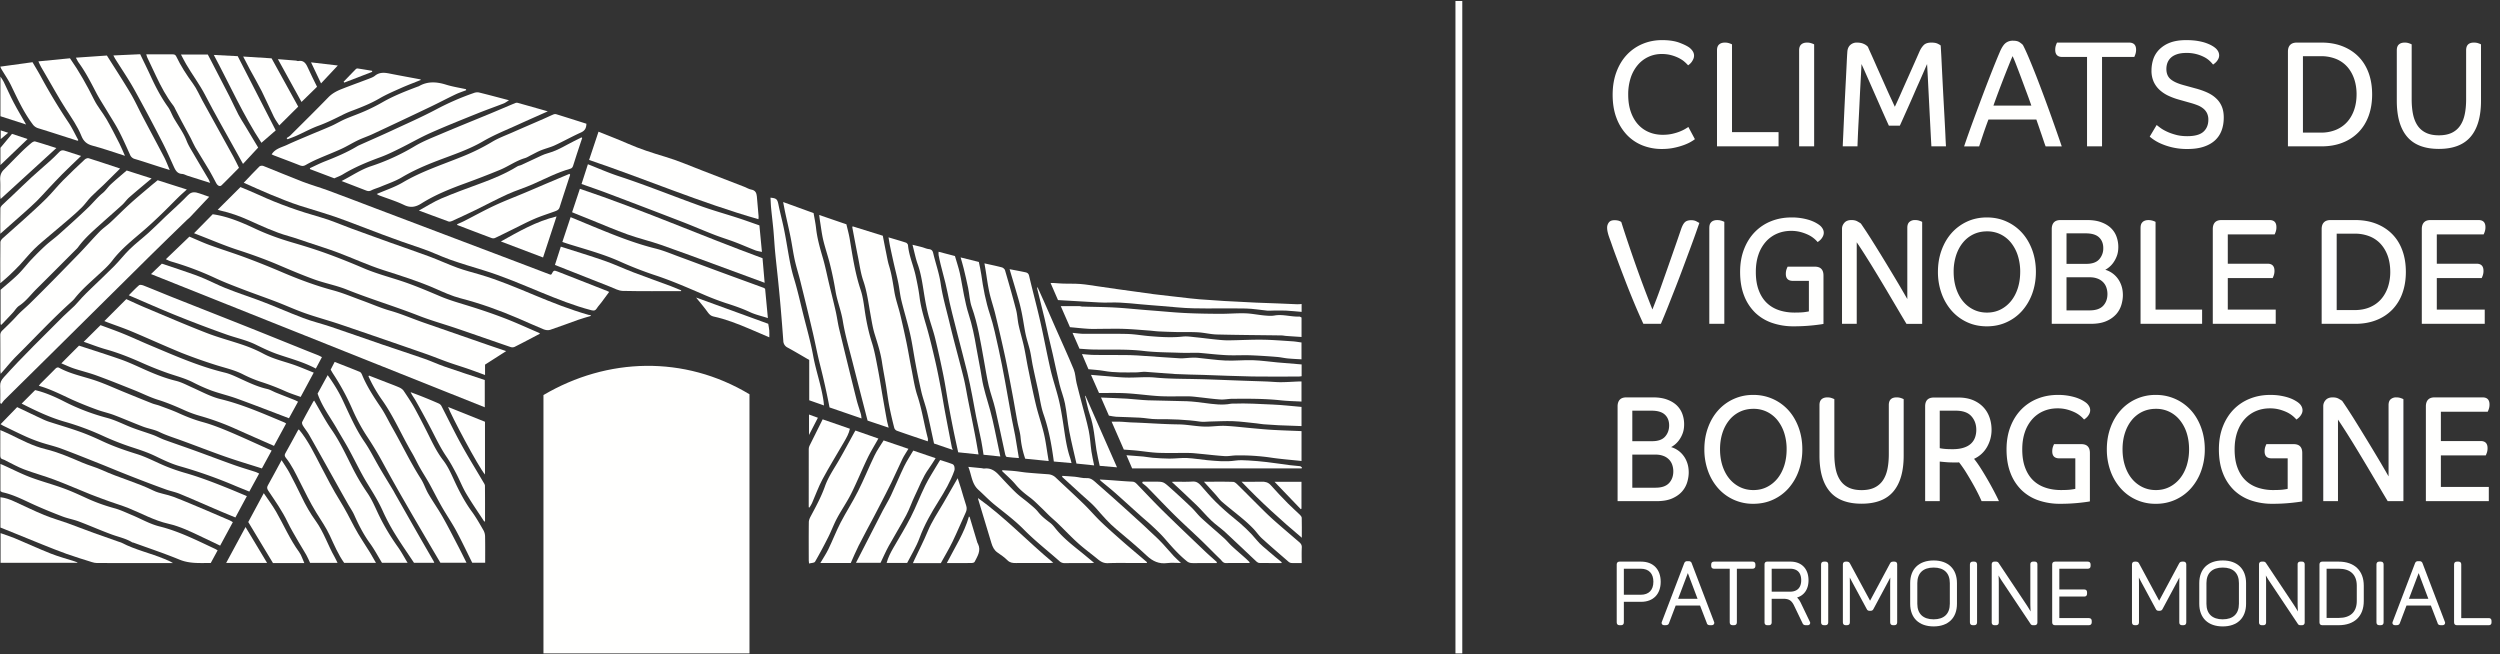 <svg xmlns="http://www.w3.org/2000/svg" xmlns:xlink="http://www.w3.org/1999/xlink" width="172" height="45" viewBox="0 0 172 45"><rect x="0" y="0" width="172" height="45" fill="#333333" stroke="none"/><defs><path id="2btkk" d="M1263.551 9026.819a.578.578 0 0 1-.047.234 1.093 1.093 0 0 1-.11.198.851.851 0 0 1-.134.15 1.106 1.106 0 0 1-.119.093 2.318 2.318 0 0 0-.24-.237c-.1-.091-.229-.175-.381-.256a2.78 2.78 0 0 0-.527-.202 2.4 2.4 0 0 0-.65-.083 2.13 2.13 0 0 0-1.667.758 2.612 2.612 0 0 0-.483.878 3.643 3.643 0 0 0-.172 1.159c0 .45.06.846.182 1.19.12.343.287.63.496.861.211.233.461.41.75.53.29.122.607.182.952.182.236 0 .452-.022.65-.067.197-.045.37-.097.516-.156.147-.06.27-.118.369-.177.098-.059.173-.104.223-.14l.45.841c-.05.042-.14.102-.268.177-.127.076-.289.15-.482.223a4.736 4.736 0 0 1-.678.192c-.259.056-.54.083-.847.083a3.58 3.58 0 0 1-1.324-.243 3.021 3.021 0 0 1-1.075-.722 3.426 3.426 0 0 1-.722-1.169c-.175-.461-.263-.992-.263-1.596 0-.581.088-1.105.263-1.574.176-.467.416-.862.722-1.184a3.15 3.15 0 0 1 1.08-.743c.414-.173.857-.259 1.328-.259.492 0 .9.062 1.224.187.325.124.551.24.68.342.107.09.185.18.234.27a.56.56 0 0 1 .07.26"/><path id="2btkl" d="M1265.13 9026.46c0-.18.047-.314.144-.4.096-.087.23-.13.401-.13a.92.92 0 0 1 .301.047c.092.03.155.057.186.077v6.037h3.203v.977h-4.235v-6.608"/><path id="2btkm" d="M1270.78 9026.46c0-.18.049-.314.144-.4.096-.087.23-.13.401-.13a.91.91 0 0 1 .301.047c.094.03.156.057.187.077v7.014h-1.033v-6.608"/><path id="2btkn" d="M1279.88 9033.068a171.9 171.9 0 0 1-.034-.602l-.053-1.02-.063-1.224c-.022-.43-.041-.836-.062-1.216-.018-.382-.035-.718-.052-1.008-.015-.291-.027-.489-.033-.593l-.239.551c-.097.222-.2.46-.315.718a46.14 46.14 0 0 0-.354.804c-.121.281-.241.553-.359.816l-.335.749a49.42 49.42 0 0 1-.271.601h-.756c-.115-.249-.252-.557-.416-.924l-.506-1.148-.517-1.174c-.17-.385-.316-.715-.444-.993-.006.16-.018.388-.033.686-.017.298-.033.63-.054.998-.019.367-.037.75-.056 1.148-.019.398-.038.779-.058 1.143a94.97 94.97 0 0 0-.076 1.688h-1.014c.007-.18.018-.442.035-.785l.051-1.143a370.462 370.462 0 0 1 .13-2.644l.057-1.143c.015-.34.03-.6.043-.778.013-.209.08-.367.202-.479a.649.649 0 0 1 .457-.166c.186 0 .342.03.469.089a.8.8 0 0 1 .286.201c.051.119.123.28.216.484.093.204.194.433.306.686.11.253.229.518.353.794l.364.816c.118.267.231.517.34.748l.276.598c.101-.215.231-.499.388-.852.155-.353.318-.719.487-1.096l.478-1.076.349-.79c.077-.172.173-.316.286-.43.115-.115.29-.172.527-.172.183 0 .33.026.434.078a1.1 1.1 0 0 1 .205.12c.013.193.03.472.049.836a662.021 662.021 0 0 0 .133 2.634l.077 1.413c.024.45.046.857.063 1.22.014.365.03.643.042.837h-1.003"/><path id="2btko" d="M1282.13 9033.073c.197-.582.41-1.184.64-1.808.23-.622.455-1.226.674-1.808.22-.581.429-1.121.627-1.622.197-.498.366-.909.506-1.235.127-.305.26-.515.397-.629a.786.786 0 0 1 .522-.171c.196 0 .346.035.448.105.102.068.178.13.23.186.114.215.251.511.41.888.16.378.328.794.507 1.247a110.556 110.556 0 0 1 1.052 2.827c.159.446.3.848.425 1.205l.282.815h-1.11a6.08 6.08 0 0 1-.118-.327l-.157-.467c-.06-.17-.12-.347-.182-.531l-.182-.524h-3.297c-.148.394-.275.755-.384 1.08l-.256.77h-1.034m3.337-6.214c-.072.159-.155.362-.254.608-.1.246-.207.52-.326.82-.116.302-.24.622-.368.961-.127.34-.252.68-.372 1.018h2.61a33.257 33.257 0 0 0-.37-1.023l-.371-.998c-.118-.314-.226-.595-.32-.84a8.449 8.449 0 0 0-.23-.546"/><path id="2btkp" d="M1293.476 9025.93c.323 0 .487.163.487.49a.928.928 0 0 1-.049.31 1.56 1.56 0 0 1-.075.188h-2.219v6.15h-1.032v-6.15h-1.702c-.325 0-.486-.163-.486-.489 0-.118.015-.221.047-.312.031-.089.058-.151.076-.187h4.953"/><path id="2btkq" d="M1299.258 9027.443a2.144 2.144 0 0 0-.235-.255 1.638 1.638 0 0 0-.372-.259 2.59 2.59 0 0 0-1.219-.287c-.26 0-.479.03-.654.09-.176.058-.318.14-.426.243a.94.94 0 0 0-.234.353c-.047.131-.071.27-.071.416 0 .306.096.539.286.701.192.164.487.3.89.41l.802.22c.312.082.59.18.832.29.243.11.448.245.616.407.17.157.299.344.388.56.09.214.133.467.133.758 0 .319-.047.609-.143.873-.095.262-.243.489-.444.68-.202.19-.46.34-.775.446-.315.108-.692.162-1.133.162a4.414 4.414 0 0 1-1.815-.364 3.042 3.042 0 0 1-.784-.487l.478-.8c.051.04.133.105.249.192.114.085.259.17.434.253.175.085.381.159.616.224.236.067.504.1.804.1.522 0 .895-.104 1.117-.308.224-.203.336-.48.336-.825a1 1 0 0 0-.092-.448.948.948 0 0 0-.258-.322 1.511 1.511 0 0 0-.387-.223 4.668 4.668 0 0 0-.478-.16l-.85-.24a4.6 4.6 0 0 1-.694-.26 2.39 2.39 0 0 1-.587-.39 1.74 1.74 0 0 1-.411-.56 1.833 1.833 0 0 1-.154-.784c0-.27.042-.53.124-.781.084-.248.221-.47.412-.664a2.09 2.09 0 0 1 .74-.47c.303-.115.675-.174 1.114-.174.3 0 .56.02.784.057.223.038.413.085.569.14.156.056.283.111.383.167.098.055.173.103.224.145a.81.81 0 0 1 .235.265.605.605 0 0 1 .07.265c0 .083-.015.16-.046.228a.896.896 0 0 1-.255.327c-.047.04-.087.068-.119.09"/><path id="2btkr" d="M1310.203 9029.495c0 .54-.08 1.03-.238 1.47-.16.44-.392.816-.694 1.127a3.091 3.091 0 0 1-1.1.723c-.43.17-.913.254-1.448.254h-2.313v-6.515c0-.2.05-.355.153-.462.102-.108.255-.162.459-.162h1.701c.535 0 1.018.086 1.448.255.431.17.797.41 1.1.718.302.308.534.682.694 1.122.159.439.238.93.238 1.47m-1.07-.005c0-.38-.055-.731-.163-1.053-.109-.321-.266-.6-.473-.835a2.077 2.077 0 0 0-.77-.544 2.724 2.724 0 0 0-1.061-.192h-1.224v5.258h1.224a2.67 2.67 0 0 0 1.06-.197c.307-.132.563-.315.771-.55.207-.235.364-.514.473-.834.108-.322.162-.673.162-1.053"/><path id="2btks" d="M1311.9 9026.46c0-.18.047-.314.143-.4.097-.087.23-.13.402-.13a.87.87 0 0 1 .295.047c.09.03.15.057.183.077v3.773c0 .387.032.734.095 1.038.064.305.169.565.315.78.146.214.34.378.579.493.239.114.533.172.884.172.35 0 .646-.058.885-.172.239-.115.432-.279.577-.494.147-.214.252-.474.316-.78.064-.303.096-.65.096-1.037v-3.367c0-.354.178-.53.535-.53.114 0 .217.015.305.047.09.03.15.057.183.077v3.876c0 1.095-.238 1.92-.713 2.478-.475.559-1.203.837-2.184.837-.981 0-1.71-.278-2.184-.837-.475-.558-.712-1.383-.712-2.478v-3.47"/><path id="2btkt" d="M1258.545 9038.275c.12.387.268.838.439 1.35a118 118 0 0 0 .55 1.597 84.232 84.232 0 0 0 1.152 3.07c.064-.16.147-.371.248-.635.102-.262.21-.557.325-.882l.364-1.03c.128-.36.252-.717.377-1.075l.359-1.028.305-.889c.077-.221.163-.378.259-.467.095-.09.242-.136.439-.136.14 0 .26.028.358.083.1.056.165.09.196.105l-.238.68c-.108.309-.238.663-.387 1.065l-.483 1.299c-.172.465-.349.928-.531 1.393l-.53 1.345c-.172.433-.332.82-.478 1.159h-1.205a38.926 38.926 0 0 1-.664-1.513c-.22-.53-.426-1.043-.616-1.543-.192-.498-.367-.96-.526-1.387-.16-.425-.287-.777-.382-1.054a17.36 17.36 0 0 0-.106-.297c-.032-.086-.06-.166-.086-.243a2.875 2.875 0 0 1-.09-.338 1.346 1.346 0 0 1-.024-.244.59.59 0 0 1 .114-.348c.077-.108.208-.162.393-.162.145 0 .26.02.343.057a.47.47 0 0 1 .125.068"/><path id="2btku" d="M1264.6 9038.67c0-.18.048-.314.144-.4.096-.087.23-.13.401-.13.108 0 .21.015.301.047.093.03.155.057.187.077v7.014h-1.033v-6.608"/><path id="2btkv" d="M1271.863 9041.347c.395 0 .592.204.592.613v3.325a2.35 2.35 0 0 1-.215.036 12.84 12.84 0 0 1-1.84.13 4.493 4.493 0 0 1-1.476-.234 3.147 3.147 0 0 1-1.162-.7 3.261 3.261 0 0 1-.765-1.17c-.184-.467-.277-1.013-.277-1.636 0-.582.09-1.103.269-1.564.177-.46.424-.853.74-1.18a3.216 3.216 0 0 1 1.118-.747c.43-.173.9-.26 1.41-.26a4.068 4.068 0 0 1 1.232.18c.16.054.297.112.412.173.115.063.204.118.268.167a.816.816 0 0 1 .234.264.54.54 0 0 1 .023.494.874.874 0 0 1-.252.327 1.648 1.648 0 0 1-.12.089 1.958 1.958 0 0 0-.63-.49 3.054 3.054 0 0 0-.532-.197 2.5 2.5 0 0 0-.663-.083c-.352 0-.675.065-.972.193a2.18 2.18 0 0 0-.769.556 2.593 2.593 0 0 0-.507.888c-.12.35-.18.747-.18 1.19 0 .478.064.893.196 1.247.13.353.313.644.548.872.236.23.519.399.847.51.328.11.686.165 1.075.165.287 0 .51-.01.67-.03.158-.021.264-.038.315-.053v-2.098h-1.1c-.325 0-.487-.16-.487-.478 0-.118.016-.222.047-.312a1.5 1.5 0 0 1 .077-.187h1.874"/><path id="2btkw" d="M1275.03 9038.38a35.163 35.163 0 0 1 .784 1.195 116.707 116.707 0 0 1 1.223 1.99 87.361 87.361 0 0 1 1.186 2.01v-4.904c0-.18.048-.313.143-.4a.564.564 0 0 1 .392-.131c.115 0 .217.017.305.049.09.03.15.056.182.077v7.014h-1.08c-.159-.264-.336-.56-.53-.89l-.607-1.028a139.288 139.288 0 0 0-1.266-2.105 70.751 70.751 0 0 0-.564-.897 30.435 30.435 0 0 0-.455-.691v5.61h-1.013v-6.545c0-.145.054-.281.162-.406.109-.125.271-.188.488-.188.166 0 .3.03.407.09.104.058.186.108.243.15"/><path id="2btkx" d="M1287.07 9041.702c0 .532-.084 1.028-.248 1.485a3.687 3.687 0 0 1-.694 1.19c-.297.335-.652.599-1.066.788-.414.192-.87.287-1.367.287s-.951-.095-1.363-.287a3.186 3.186 0 0 1-1.06-.789 3.66 3.66 0 0 1-.693-1.189 4.337 4.337 0 0 1-.249-1.485c0-.534.083-1.03.249-1.487.166-.456.396-.852.692-1.184a3.242 3.242 0 0 1 1.06-.784c.413-.191.867-.287 1.364-.287.498 0 .953.096 1.367.287.414.19.769.451 1.066.784.297.332.526.728.694 1.184.164.457.248.953.248 1.487m-1.08 0a3.67 3.67 0 0 0-.163-1.113 2.754 2.754 0 0 0-.464-.883 2.13 2.13 0 0 0-.721-.582 2.09 2.09 0 0 0-.937-.207c-.345 0-.658.069-.942.207a2.104 2.104 0 0 0-.726.582c-.201.25-.355.544-.464.883a3.67 3.67 0 0 0-.162 1.113c0 .4.054.773.162 1.116.11.342.263.64.464.888.2.25.442.445.726.587.284.142.597.213.942.213.344 0 .655-.071.937-.213.28-.142.52-.338.721-.587.2-.249.355-.546.464-.888.108-.343.162-.715.162-1.116"/><path id="2btky" d="M1288.16 9038.763c0-.2.05-.354.148-.461.098-.108.25-.162.454-.162h1.836c.375 0 .7.05.97.151.27.1.492.234.665.4.172.167.3.362.382.587.082.225.125.463.125.712 0 .242-.036.454-.106.633a1.92 1.92 0 0 1-.248.463 1.613 1.613 0 0 1-.296.311c-.103.08-.186.134-.25.162a1.649 1.649 0 0 1 .856.597c.111.15.2.32.263.514.064.195.095.405.095.634 0 .208-.033.428-.1.66a1.719 1.719 0 0 1-.348.64 1.901 1.901 0 0 1-.675.482c-.283.128-.645.193-1.085.193h-2.686v-6.516m3.545 1.306c0-.31-.098-.557-.293-.74-.194-.183-.5-.274-.915-.274h-1.321v2.099h1.36c.408 0 .706-.105.891-.316a1.12 1.12 0 0 0 .278-.77m.287 3.159c0-.152-.024-.298-.072-.44a.958.958 0 0 0-.221-.367 1.034 1.034 0 0 0-.376-.248 1.44 1.44 0 0 0-.544-.094h-1.603v2.276h1.594c.419 0 .728-.105.926-.315.197-.21.296-.482.296-.812"/><path id="2btkz" d="M1294.27 9038.67c0-.18.047-.314.144-.4.096-.087.23-.13.401-.13.108 0 .21.015.301.047.092.03.154.057.186.077v6.038h3.203v.976h-4.235v-6.608"/><path id="2btkA" d="M1300.272 9042.13v2.171h3.298v.978h-4.33v-6.516c0-.2.05-.354.147-.461.1-.108.251-.162.455-.162h3.297c.32 0 .478.163.478.488a.931.931 0 0 1-.047.313 1.5 1.5 0 0 1-.076.187h-3.222v2.015h2.733c.32 0 .479.163.479.489a.93.93 0 0 1-.048.311c-.032.09-.057.152-.076.187h-3.088"/><path id="2btkB" d="M1312.523 9041.705c0 .54-.08 1.03-.24 1.47a3.11 3.11 0 0 1-.692 1.127 3.09 3.09 0 0 1-1.1.722c-.43.17-.913.255-1.448.255h-2.313v-6.515c0-.2.05-.355.153-.462.102-.108.255-.162.459-.162h1.701c.535 0 1.018.086 1.448.255.43.17.798.41 1.1.718.303.308.534.682.693 1.122.16.439.239.93.239 1.47m-1.073-.005c0-.38-.054-.732-.16-1.053-.11-.321-.268-.6-.474-.835a2.07 2.07 0 0 0-.77-.544 2.719 2.719 0 0 0-1.06-.192h-1.222v5.258h1.222c.402 0 .755-.066 1.06-.197.307-.132.562-.315.77-.55.206-.235.364-.514.473-.834a3.33 3.33 0 0 0 .161-1.053"/><path id="2btkC" d="M1314.652 9042.13v2.171h3.298v.978h-4.33v-6.516c0-.2.05-.354.148-.461.099-.108.25-.162.454-.162h3.298c.318 0 .478.163.478.488a.93.93 0 0 1-.048.313 1.5 1.5 0 0 1-.076.187h-3.222v2.015h2.733c.32 0 .479.163.479.489a.93.93 0 0 1-.047.311c-.032.09-.058.152-.077.187h-3.088"/><path id="2btkD" d="M1258.29 9050.963c0-.2.05-.354.148-.461.1-.108.251-.162.454-.162h1.836c.375 0 .7.05.97.151.271.1.492.234.665.4.17.167.299.362.382.587.083.225.124.463.124.712 0 .242-.035.454-.105.633a1.92 1.92 0 0 1-.248.463 1.658 1.658 0 0 1-.296.311c-.103.08-.186.134-.25.162a1.638 1.638 0 0 1 .855.597c.113.15.2.32.264.514.064.195.095.405.095.634 0 .208-.033.428-.1.66a1.73 1.73 0 0 1-.35.64c-.165.193-.39.354-.673.482-.284.128-.645.193-1.085.193h-2.686v-6.516m3.547 1.306c0-.31-.097-.557-.293-.74-.195-.183-.5-.274-.915-.274h-1.326v2.099h1.363c.409 0 .708-.105.893-.316.185-.21.278-.467.278-.77m.287 3.159a1.38 1.38 0 0 0-.072-.44.974.974 0 0 0-.22-.367 1.042 1.042 0 0 0-.377-.248 1.453 1.453 0 0 0-.545-.094h-1.607v2.276h1.596c.422 0 .73-.105.928-.315.197-.21.297-.482.297-.812"/><path id="2btkE" d="M1271 9053.91a4.34 4.34 0 0 1-.25 1.487 3.674 3.674 0 0 1-.692 1.188c-.297.336-.652.6-1.066.79-.415.192-.87.286-1.367.286a3.179 3.179 0 0 1-2.424-1.076 3.647 3.647 0 0 1-.692-1.188 4.323 4.323 0 0 1-.249-1.486c0-.533.083-1.03.249-1.486.165-.456.396-.852.692-1.184a3.19 3.19 0 0 1 2.424-1.07 3.215 3.215 0 0 1 2.433 1.07c.296.332.525.728.692 1.184.166.457.25.953.25 1.486m-1.08 0a3.64 3.64 0 0 0-.162-1.112 2.758 2.758 0 0 0-.464-.883 2.133 2.133 0 0 0-.723-.582 2.083 2.083 0 0 0-.937-.207c-.345 0-.658.069-.942.207a2.107 2.107 0 0 0-.727.582c-.2.25-.356.543-.465.883-.107.339-.162.71-.162 1.112 0 .402.055.774.162 1.117.11.342.265.639.465.888.2.248.443.444.727.587.284.142.597.214.942.214s.657-.072.937-.214c.281-.143.522-.339.723-.587.2-.25.354-.546.464-.888.108-.343.162-.715.162-1.117"/><path id="2btkF" d="M1272.18 9050.87c0-.18.047-.314.144-.4.096-.087.23-.13.401-.13.108 0 .207.015.295.047.09.03.15.057.183.077v3.773c0 .387.033.734.095 1.038.064.305.169.565.317.78.145.214.338.378.578.493.238.114.533.172.883.172.352 0 .646-.058.885-.172.239-.115.432-.279.579-.494.146-.214.251-.474.315-.78.063-.303.095-.65.095-1.037v-3.367c0-.354.178-.53.536-.53a.9.9 0 0 1 .305.047c.09.03.15.057.182.077v3.876c0 1.095-.238 1.92-.713 2.478-.473.559-1.202.837-2.184.837-.981 0-1.71-.278-2.183-.837-.476-.558-.713-1.383-.713-2.478v-3.47"/><path id="2btkG" d="M1281.563 9054.818c-.275 0-.495-.006-.664-.021-.169-.014-.317-.028-.445-.041v2.721h-1.004v-6.514c0-.41.201-.613.603-.613h1.682c.382 0 .715.06 1 .176.282.118.52.278.711.479.191.2.334.436.43.707.096.269.143.557.143.861 0 .416-.102.806-.306 1.17a1.958 1.958 0 0 1-.898.825c.147.181.301.399.464.655a22.996 22.996 0 0 1 .912 1.58c.134.255.247.48.336.674h-1.195a8.642 8.642 0 0 0-.24-.514 14.86 14.86 0 0 0-.377-.706 27.332 27.332 0 0 0-.453-.764 7.773 7.773 0 0 0-.48-.686.726.726 0 0 1-.114.011h-.105m1.406-2.245c0-.374-.114-.687-.341-.94-.227-.253-.587-.379-1.08-.379h-1.094v2.577c.032.013.123.029.274.046.15.018.353.027.61.027.293 0 .544-.033.752-.1.209-.064.378-.158.51-.28.13-.12.224-.263.282-.426a1.54 1.54 0 0 0 .087-.525"/><path id="2btkH" d="M1290.193 9053.557c.395 0 .592.204.592.613v3.325a2.35 2.35 0 0 1-.215.036c-.117.018-.27.037-.454.057a12.346 12.346 0 0 1-1.386.073 4.474 4.474 0 0 1-1.476-.234 3.138 3.138 0 0 1-1.162-.7 3.258 3.258 0 0 1-.765-1.17c-.184-.467-.277-1.013-.277-1.635 0-.583.09-1.104.269-1.565.177-.46.424-.852.74-1.18a3.214 3.214 0 0 1 1.118-.746c.43-.174.9-.261 1.41-.261a4.068 4.068 0 0 1 1.232.18c.16.054.297.112.412.173a2.2 2.2 0 0 1 .268.167.816.816 0 0 1 .234.264.54.54 0 0 1 .023.494.908.908 0 0 1-.253.327 1.84 1.84 0 0 1-.12.089 1.96 1.96 0 0 0-.63-.49 3.054 3.054 0 0 0-.531-.197 2.5 2.5 0 0 0-.663-.082c-.352 0-.675.064-.972.192a2.18 2.18 0 0 0-.769.556 2.6 2.6 0 0 0-.507.888c-.12.35-.18.747-.18 1.19 0 .478.064.894.196 1.247.13.353.313.644.548.873.236.229.519.398.847.508.328.112.686.166 1.075.166.287 0 .51-.01.67-.03.158-.021.264-.038.315-.053v-2.098h-1.1c-.325 0-.487-.159-.487-.478 0-.117.016-.222.047-.312a1.5 1.5 0 0 1 .077-.187h1.874"/><path id="2btkI" d="M1298.69 9053.91a4.34 4.34 0 0 1-.25 1.487 3.648 3.648 0 0 1-.692 1.188c-.297.336-.652.6-1.066.79a3.202 3.202 0 0 1-1.367.286 3.162 3.162 0 0 1-2.423-1.076 3.636 3.636 0 0 1-.693-1.188 4.34 4.34 0 0 1-.249-1.486c0-.533.083-1.03.249-1.486.165-.456.396-.852.692-1.184a3.192 3.192 0 0 1 2.423-1.07 3.213 3.213 0 0 1 2.434 1.07c.297.332.526.728.692 1.184.166.457.25.953.25 1.486m-1.082 0c0-.402-.054-.773-.161-1.112a2.704 2.704 0 0 0-.465-.883c-.2-.25-.44-.443-.721-.582a2.082 2.082 0 0 0-.937-.207c-.344 0-.657.069-.942.207a2.117 2.117 0 0 0-.726.582c-.2.25-.355.543-.463.883-.109.339-.162.71-.162 1.112 0 .402.053.774.162 1.117.108.342.263.639.463.888.2.248.443.444.726.587.285.142.598.214.942.214s.656-.072.937-.214c.28-.143.521-.339.721-.587.201-.25.356-.546.465-.888a3.72 3.72 0 0 0 .161-1.117"/><path id="2btkJ" d="M1304.802 9053.557c.396 0 .593.204.593.613v3.325c-.025.007-.097.02-.215.036-.118.018-.27.037-.454.057a12.346 12.346 0 0 1-1.386.073 4.474 4.474 0 0 1-1.476-.234 3.132 3.132 0 0 1-1.162-.7 3.268 3.268 0 0 1-.765-1.17c-.184-.467-.277-1.013-.277-1.635 0-.583.09-1.104.268-1.565.178-.46.425-.852.74-1.18a3.218 3.218 0 0 1 1.119-.746c.43-.174.9-.261 1.41-.261.248 0 .477.017.684.052.206.035.39.078.549.129.16.053.296.11.41.172.115.063.204.119.268.167.11.083.187.171.235.264a.6.6 0 0 1 .071.266.53.53 0 0 1-.048.228.911.911 0 0 1-.253.327 1.673 1.673 0 0 1-.12.089 2.011 2.011 0 0 0-.63-.49 3.054 3.054 0 0 0-.531-.197 2.5 2.5 0 0 0-.663-.082c-.352 0-.674.064-.972.192a2.18 2.18 0 0 0-.769.556c-.216.242-.385.54-.506.888-.12.35-.18.747-.18 1.19 0 .478.063.894.194 1.247.13.353.314.644.55.873.235.229.517.398.845.508a3.32 3.32 0 0 0 1.076.166c.287 0 .51-.01.67-.03.158-.021.263-.038.315-.053v-2.098h-1.1c-.325 0-.487-.159-.487-.478 0-.117.016-.222.047-.312a1.5 1.5 0 0 1 .077-.187h1.873"/><path id="2btkK" d="M1308.14 9050.58c.065.09.165.241.306.452.14.212.3.46.479.743a169.718 169.718 0 0 1 1.854 3.044c.203.347.388.665.554.956v-4.904c0-.18.048-.313.143-.4a.561.561 0 0 1 .392-.131c.115 0 .216.017.306.049.09.03.15.056.181.077v7.014h-1.08c-.159-.264-.336-.56-.53-.89l-.607-1.028a155.9 155.9 0 0 0-1.267-2.105c-.201-.324-.388-.625-.564-.897a28.356 28.356 0 0 0-.454-.691v5.61h-1.013v-6.545a.61.61 0 0 1 .163-.406c.108-.125.271-.188.487-.188.166 0 .3.03.408.09.103.058.185.108.243.15"/><path id="2btkL" d="M1314.932 9054.33v2.171h3.298v.978h-4.33v-6.516c0-.2.05-.354.148-.461.099-.108.25-.162.454-.162h3.298c.318 0 .478.163.478.488a.95.95 0 0 1-.048.313 1.5 1.5 0 0 1-.076.187h-3.222v2.015h2.733c.32 0 .479.163.479.489a.949.949 0 0 1-.047.311c-.032.09-.058.152-.077.187h-3.088"/><path id="2btkM" d="M1259.912 9061.64h-1.492c-.122 0-.19.071-.19.195v3.984c0 .124.068.195.19.195h.116c.117 0 .185-.073.185-.195v-1.414h1.19c.83 0 1.345-.527 1.345-1.377 0-.857-.515-1.388-1.344-1.388m.84 1.388c0 .565-.313.89-.863.89h-1.168v-1.79h1.168c.55 0 .864.328.864.9"/><path id="2btkN" d="M1263.394 9061.763a.203.203 0 0 0-.207-.153h-.111c-.13 0-.178.081-.205.147l-1.535 4.023c-.033.08-.008.135.01.162.018.027.061.07.149.07h.095c.063 0 .194 0 .238-.14l.459-1.21h1.677l.46 1.193c.033.158.177.158.238.158h.099c.088 0 .133-.04.155-.073a.163.163 0 0 0 .011-.159l-1.533-4.018zm-.939 2.434l.669-1.769.668 1.77z"/><path id="2btkO" d="M1267.582 9061.64h-2.661c-.122 0-.191.07-.191.194v.104c0 .118.071.19.19.19h1.085v3.69c0 .125.07.195.191.195h.116c.116 0 .185-.073.185-.195v-3.69h1.085c.119 0 .19-.072.19-.19v-.104c0-.124-.07-.194-.19-.194"/><path id="2btkP" d="M1270.892 9064.472a1.317 1.317 0 0 0-.254-.362c.499-.154.788-.579.788-1.186 0-.792-.477-1.284-1.244-1.284h-1.592c-.121 0-.19.07-.19.194v3.984c0 .125.069.196.19.196h.117c.116 0 .185-.074.185-.196v-1.622h.796c.394 0 .578.119.753.487l.574 1.194c.053.126.156.137.248.137h.105c.1 0 .141-.058.154-.084a.158.158 0 0 0-.008-.163l-.622-1.295zm-2-2.344h1.262c.503 0 .769.274.769.796 0 .506-.274.784-.77.784h-1.26z"/><path id="2btkQ" d="M1272.597 9061.64h-.117c-.121 0-.19.07-.19.194v3.984c0 .125.069.195.19.195h.117c.116 0 .185-.073.185-.195v-3.984c0-.177-.13-.194-.185-.194"/><path id="2btkR" d="M1277.34 9061.64h-.104c-.125 0-.171.067-.205.13l-1.37 2.558-1.384-2.565c-.043-.075-.095-.123-.208-.123h-.088c-.12 0-.191.07-.191.194v3.984c0 .125.07.195.19.195h.101c.121 0 .19-.07.19-.195v-2.673c0-.135-.001-.27-.006-.411.053.104.106.205.16.303l1 1.854c.048.117.13.132.203.132h.072c.093 0 .156-.04.193-.121l.987-1.84c.06-.111.117-.218.172-.327-.005.136-.008.272-.008.41v2.673c0 .122.07.195.186.195h.11c.117 0 .186-.073.186-.195v-3.984c0-.177-.13-.194-.186-.194"/><path id="2btkS" d="M1280.035 9061.56c-1.011 0-1.615.583-1.615 1.558v1.422c0 .976.604 1.557 1.615 1.557 1.004 0 1.604-.581 1.604-1.557v-1.422c0-.975-.6-1.558-1.604-1.558m1.113 1.558v1.422c0 .69-.396 1.07-1.113 1.07-.724 0-1.124-.38-1.124-1.07v-1.422c0-.69.4-1.07 1.124-1.07.717 0 1.113.38 1.113 1.07"/><path id="2btkT" d="M1282.837 9061.64h-.117c-.121 0-.19.07-.19.194v3.984c0 .125.069.195.19.195h.117c.116 0 .185-.073.185-.195v-3.984c0-.122-.069-.194-.185-.194"/><path id="2btkU" d="M1286.988 9061.64h-.111c-.12 0-.19.067-.19.187v2.628c0 .215.01.425.02.614-.087-.146-.182-.307-.286-.463l-1.912-2.87a.205.205 0 0 0-.177-.096h-.112c-.121 0-.19.07-.19.194v3.984c0 .125.069.195.19.195h.112c.055 0 .185-.017.185-.195v-2.714c0-.176-.008-.351-.016-.514.068.122.143.253.225.375l1.963 2.94a.19.19 0 0 0 .183.108h.116c.115 0 .185-.073.185-.195v-3.984c0-.177-.13-.194-.185-.194"/><path id="2btkV" d="M1290.72 9065.525h-2.038v-1.482h1.722c.117 0 .185-.072.185-.193v-.107c0-.116-.068-.187-.185-.187h-1.722v-1.428h1.961c.12 0 .19-.07.19-.189v-.105c0-.124-.07-.194-.19-.194h-2.262c-.121 0-.191.07-.191.194v3.984c0 .125.07.195.19.195h2.34c.118 0 .192-.074.192-.195v-.103c0-.117-.074-.19-.193-.19"/><path id="2btkW" d="M1297.231 9061.64h-.106c-.123 0-.17.067-.205.13l-1.37 2.558-1.383-2.565c-.043-.075-.095-.123-.208-.123h-.089c-.121 0-.19.07-.19.194v3.984c0 .125.069.195.19.195h.102c.12 0 .19-.07.19-.195v-2.673c0-.135-.003-.272-.007-.41.053.103.106.203.16.303l.999 1.852c.048.117.13.132.203.132h.072c.093 0 .156-.04.194-.12l.987-1.84c.06-.11.116-.219.171-.327-.004.135-.006.27-.006.41v2.673c0 .178.129.195.185.195h.111c.116 0 .185-.073.185-.195v-3.984c0-.122-.07-.194-.185-.194"/><path id="2btkX" d="M1299.926 9061.56c-1.012 0-1.616.583-1.616 1.558v1.421c0 .977.604 1.559 1.616 1.559 1.004 0 1.604-.582 1.604-1.559v-1.421c0-.975-.6-1.558-1.604-1.558m0 4.05c-.724 0-1.123-.381-1.123-1.07v-1.422c0-.69.399-1.07 1.123-1.07.717 0 1.112.38 1.112 1.07v1.421c0 .69-.395 1.07-1.112 1.07"/><path id="2btkY" d="M1305.378 9061.64h-.11c-.122 0-.192.068-.192.187v2.628c0 .215.011.425.02.614a9.05 9.05 0 0 0-.284-.463l-1.912-2.87a.205.205 0 0 0-.178-.096h-.11c-.12 0-.192.07-.192.194v3.984c0 .125.071.195.192.195h.11c.056 0 .185-.017.185-.195v-2.714c0-.176-.007-.351-.015-.512.068.12.143.25.225.373l1.963 2.94c.042.075.096.108.182.108h.116c.117 0 .185-.073.185-.195v-3.984c0-.122-.068-.194-.185-.194"/><path id="2btkZ" d="M1307.901 9061.64h-1.13c-.121 0-.191.07-.191.194v3.984c0 .124.07.196.19.196h1.131c1.081 0 1.727-.62 1.727-1.657v-1.06c0-1.039-.646-1.657-1.727-1.657m1.246 1.653v1.057c0 .751-.439 1.163-1.236 1.163h-.841v-3.385h.841c.797 0 1.236.414 1.236 1.165"/><path id="2btkaa" d="M1310.807 9061.64h-.117c-.121 0-.19.07-.19.194v3.984c0 .125.069.195.19.195h.117c.116 0 .185-.073.185-.195v-3.984c0-.122-.069-.194-.185-.194"/><path id="2btka" d="M1184.39 9023.07h134.022v44.885H1184.39z"/><path id="2btkac" d="M1313.674 9061.762a.204.204 0 0 0-.208-.152h-.11c-.145 0-.189.107-.205.147l-1.536 4.024c-.032.08-.006.136.012.161.017.027.061.07.149.07h.093c.063 0 .193 0 .24-.14l.458-1.21h1.677l.459 1.193c.035.158.178.158.239.158h.1c.087 0 .132-.04.155-.073a.165.165 0 0 0 .01-.159l-1.533-4.02zm-.939 2.435l.669-1.768.667 1.769z"/><path id="2btkad" d="M1318.232 9065.526h-1.898v-3.69c0-.177-.131-.196-.186-.196h-.116c-.12 0-.192.071-.192.195v3.984c0 .124.071.195.192.195h2.2c.056 0 .185-.02.185-.195v-.104c0-.119-.069-.19-.185-.19"/><path id="2btkae" d="M1247.37 9023.07v45.964"/><path id="2btkaf" d="M1184.39 9070.365v-20.186c4.382-2.583 9.68-2.754 14.174-.054v20.24h-14.174"/><path id="2btkag" d="M1187.642 9044.737c-.288.088-.577.166-.861.266-.645.227-1.283.475-1.932.69-.132.045-.314.02-.448-.035-.584-.237-1.157-.503-1.736-.751-1.294-.555-2.612-1.032-3.978-1.385-.598-.154-1.168-.417-1.737-.667-1.163-.51-2.372-.885-3.58-1.273-1.063-.342-2.084-.816-3.132-1.21-.657-.247-1.33-.455-1.996-.678-.465-.154-.925-.322-1.397-.455-.95-.267-1.838-.688-2.733-1.09-.627-.282-1.27-.51-1.94-.661-.072-.015-.14-.044-.192-.06l1.564-1.558c.39.165.828.339 1.254.535 1.374.634 2.795 1.13 4.25 1.542.729.205 1.425.518 2.138.779.886.324 1.773.646 2.662.964.897.32 1.8.626 2.693.958.65.242 1.282.537 1.934.774.502.183 1.024.315 1.538.466 1.29.379 2.525.905 3.764 1.42 1.214.505 2.435.988 3.7 1.35.054.015.112.015.166.022l-.001.057"/><path id="2btkah" d="M1158.41 9040.835l1.62-1.555c.467.197.921.408 1.39.58.827.3 1.67.562 2.495.87.833.31 1.66.643 2.477.992 1.15.492 2.316.928 3.526 1.253.668.18 1.311.452 1.963.689.652.235 1.29.52 1.955.71.787.223 1.532.55 2.3.817l4.406 1.53c.427.148.856.29 1.283.435l-1.454.93v.715c-.407-.148-.787-.292-1.17-.425-.446-.153-.897-.29-1.34-.447-.523-.185-1.037-.397-1.56-.58a864.87 864.87 0 0 0-5.88-2.026c-.807-.274-1.632-.493-2.436-.776-.672-.236-1.321-.535-1.987-.79-.777-.298-1.564-.569-2.34-.868-.64-.246-1.28-.49-1.898-.781a20.96 20.96 0 0 0-2.962-1.11 1.983 1.983 0 0 1-.156-.055c-.067-.03-.132-.062-.232-.108"/><path id="2btkai" d="M1160.35 9039.045l1.284-1.305c1.028.149 1.98.552 2.918.992.838.394 1.707.703 2.597.963.79.23 1.577.476 2.35.756.853.31 1.695.65 2.528 1.007.837.357 1.712.588 2.573.872.922.303 1.818.689 2.714 1.067.668.282 1.363.47 2.052.687.804.25 1.603.524 2.39.827.776.3 1.533.65 2.299.978.038.016.07.048.099.068-.59.308-1.168.617-1.752.91a.395.395 0 0 1-.28.007c-1.226-.42-2.448-.85-3.674-1.268-.886-.303-1.79-.552-2.66-.893-1.627-.638-3.303-1.138-4.926-1.789-.718-.288-1.493-.431-2.223-.693-.844-.305-1.671-.658-2.497-1.01-.911-.388-1.84-.72-2.782-1.026-.896-.29-1.763-.665-2.642-1.004l-.368-.146"/><path id="2btkb" d="M1147.04 9034.4h41.871v26.14h-41.871z"/><path id="2btkak" d="M1163.77 9035.574c.37-.39.714-.762 1.073-1.118.053-.054.195-.072.27-.041.903.357 1.798.738 2.704 1.086.58.223 1.177.39 1.76.604 1.093.404 2.181.822 3.27 1.236 1.793.678 3.583 1.358 5.375 2.036 1.394.528 2.787 1.054 4.18 1.583.796.301 1.59.606 2.386.908.034.014.068.022.095.03.029-.014.054-.018.061-.03.152-.278.155-.288.45-.174 1.129.44 2.257.885 3.385 1.328.034.013.066.03.132.062-.186.253-.362.494-.541.733-.101.134-.22.255-.307.396-.095.15-.185.18-.368.133-1.206-.314-2.357-.776-3.505-1.247-1.293-.532-2.576-1.088-3.916-1.5-.769-.236-1.54-.465-2.299-.732-.67-.238-1.314-.558-1.988-.782-1.747-.578-3.462-1.243-5.18-1.899-1.047-.401-2.125-.699-3.192-1.04-.678-.218-1.337-.492-1.996-.761-.608-.25-1.205-.527-1.849-.81"/><path id="2btkal" d="M1157.848 9035.4l2.006.638c-.194.177-.385.34-.563.515-.388.38-.763.771-1.154 1.147-.384.371-.773.737-1.176 1.087-.775.675-1.591 1.3-2.226 2.131-.316.416-.727.762-1.114 1.12-.517.476-1.043.94-1.482 1.492-.075.096-.167.18-.258.262-1.299 1.172-2.488 2.455-3.728 3.685-.377.375-.71.794-1.106 1.244-.012-.12-.023-.169-.023-.218 0-.81.004-1.62-.004-2.43a.431.431 0 0 1 .147-.343c.33-.32.665-.635.972-.976.283-.313.61-.575.908-.866 1.143-1.12 2.257-2.269 3.373-3.415.49-.505.95-1.039 1.44-1.542.226-.231.502-.412.739-.632.454-.423.888-.865 1.348-1.282.457-.414.934-.807 1.403-1.207.164-.139.332-.274.498-.41"/><path id="2btkam" d="M1157.39 9041.856l.745-.716c.74.248 1.496.49 2.242.76.469.17.93.369 1.38.586.947.456 1.943.773 2.926 1.128 1.07.389 2.108.863 3.173 1.265.621.235 1.272.39 1.902.602 1.201.406 2.394.829 3.592 1.24.946.323 1.896.629 2.84.959.472.164.927.378 1.4.542.915.318 1.84.617 2.763.922v1.877l-22.963-9.165"/><path id="2btkan" d="M1163.019 9058.925c-.292.54-.578 1.066-.873 1.615-.406-.193-.81-.388-1.217-.58-.762-.363-1.522-.741-2.348-.927-.98-.222-1.845-.718-2.763-1.084-.412-.164-.838-.29-1.255-.44-.442-.16-.886-.318-1.324-.493-.832-.332-1.654-.695-2.493-1.011-.691-.26-1.408-.454-2.099-.715-.423-.159-.82-.389-1.227-.587-.067-.033-.13-.08-.2-.094-.15-.03-.201-.114-.2-.259.005-.575.002-1.149.002-1.76.243.108.47.2.689.308.784.382 1.556.793 2.412 1 .877.212 1.698.57 2.523.924.458.197.948.323 1.401.53 1.146.523 2.371.842 3.506 1.4.425.208.925.255 1.372.426.77.292 1.527.622 2.286.94.537.225 1.072.458 1.607.69.067.028.125.073.201.117"/><path id="2btkao" d="M1210.836 9053.363c-.724-.244-1.432-.48-2.136-.73a.324.324 0 0 1-.174-.192 26.508 26.508 0 0 1-.341-1.486c-.094-.482-.153-.971-.233-1.456-.087-.53-.193-1.058-.272-1.59-.1-.662-.308-1.292-.505-1.93-.138-.449-.207-.92-.292-1.385-.138-.762-.231-1.53-.487-2.273-.18-.521-.252-1.08-.362-1.623-.137-.68-.263-1.362-.393-2.042-.004-.017.006-.037.015-.086l2.08.648c.07.359.142.739.22 1.118.065.316.116.638.21.946.182.587.266 1.19.367 1.793.09.535.28 1.052.407 1.582.153.638.296 1.278.429 1.92.123.599.22 1.203.34 1.802.124.615.21 1.246.406 1.839.319.961.461 1.96.719 2.933.017.061.002.13.002.212"/><path id="2btkap" d="M1165.689 9053.998l-.67 1.23c-.868-.278-1.692-.521-2.501-.805-1.03-.36-2.044-.76-3.07-1.132-.503-.183-1.012-.34-1.497-.576-.346-.167-.742-.223-1.104-.36-.674-.257-1.336-.546-2.011-.802-.38-.143-.782-.226-1.162-.367a24.697 24.697 0 0 1-1.7-.684c-.746-.342-1.476-.724-2.304-.96.056-.068.09-.12.13-.16.326-.328.655-.65.978-.98.084-.087.172-.163.292-.097.821.45 1.745.607 2.613.915.636.226 1.25.508 1.875.762.634.259 1.267.518 1.904.77.172.067.357.101.53.165.424.159.854.307 1.266.493.548.249 1.1.469 1.685.628.63.172 1.245.416 1.849.67.963.408 1.91.849 2.897 1.29"/><path id="2btkaq" d="M1202.975 9037.66c.06.36.133.696.17 1.035.075.687.259 1.344.453 2.005.183.619.306 1.257.457 1.885.147.611.304 1.22.442 1.833.091.406.143.82.24 1.224.39 1.617.787 3.233 1.191 4.847.085.34.204.672.303 1.01.022.078.025.162.044.29l-2.203-.758a50.74 50.74 0 0 0-.654-2.937c-.186-.73-.326-1.481-.498-2.22-.275-1.18-.564-2.356-.857-3.533-.118-.483-.275-.958-.383-1.445-.113-.514-.182-1.04-.285-1.557-.111-.56-.244-1.118-.365-1.677-.051-.24-.095-.481-.15-.762.72.26 1.398.507 2.095.76"/><path id="2btkc" d="M1147.04 9043.58h32.052v18.16h-32.052z"/><path id="2btkas" d="M1154.18 9045.089l1.509-1.509c.372.168.803.372 1.24.557 1.425.597 2.843 1.211 4.283 1.77.85.33 1.74.556 2.604.858.453.158.9.353 1.322.579.628.334 1.312.499 1.977.72.491.164.965.375 1.47.573-.303.565-.591 1.101-.9 1.672-.335-.123-.684-.23-1.017-.377a16.1 16.1 0 0 0-1.736-.668 8.73 8.73 0 0 1-1.25-.528c-.613-.305-1.277-.441-1.92-.652a35.153 35.153 0 0 1-2.27-.807c-1.149-.47-2.277-.988-3.422-1.469-.545-.23-1.107-.418-1.661-.626-.084-.032-.167-.068-.229-.093"/><path id="2btkat" d="M1147.04 9052.185l1.14-1.175c.575.273 1.159.552 1.744.826.15.07.304.134.46.185.704.228 1.415.433 2.11.682.523.186 1.035.409 1.537.645.773.363 1.573.638 2.389.892.695.217 1.345.578 2.024.853.419.17.85.318 1.283.442.99.283 1.95.65 2.904 1.035.448.18.891.37 1.354.563l-.789 1.469c-.362-.15-.72-.295-1.075-.446-.92-.394-1.836-.799-2.76-1.182-.29-.12-.604-.179-.9-.283a69.984 69.984 0 0 1-1.482-.55c-.525-.2-1.048-.405-1.569-.613-.532-.212-1.06-.435-1.593-.646-.869-.345-1.735-.695-2.61-1.019-.459-.17-.94-.275-1.405-.43-.35-.116-.696-.25-1.032-.402-.516-.233-1.024-.487-1.534-.733-.073-.036-.14-.081-.196-.113"/><path id="2btkau" d="M1169.75 9048.431l.274-.531c.582.228 1.157.45 1.728.684.066.027.122.116.153.19.33.802.8 1.523 1.285 2.238.302.444.53.937.797 1.405.667 1.168 1.242 2.388 1.969 3.524.208.326.326.709.52 1.044.319.544.684 1.061.994 1.609.384.68.735 1.378 1.096 2.07.175.338.341.68.528 1.051h-1.796c-.269-.455-.553-.933-.834-1.413-.552-.946-1.109-1.89-1.652-2.84a117.403 117.403 0 0 1-1.532-2.737 24.409 24.409 0 0 0-1.07-1.761 12.788 12.788 0 0 1-.983-1.844 16.299 16.299 0 0 0-1.301-2.393c-.061-.093-.114-.191-.176-.296"/><path id="2btkav" d="M1161.973 9060.864l-.473.871c-.727-.005-1.44.06-2.149-.232-1.043-.429-2.115-.785-3.175-1.172-.026-.01-.059-.004-.081-.018-.432-.267-.926-.364-1.393-.535-.765-.28-1.51-.61-2.272-.899-.362-.136-.752-.202-1.113-.339a35.49 35.49 0 0 1-1.925-.792c-.727-.326-1.43-.707-2.218-.88-.051-.01-.095-.05-.144-.079v-1.869c.1.042.189.078.276.118.591.267 1.17.565 1.776.794.751.282 1.532.488 2.287.764.556.202 1.095.452 1.634.699.6.273 1.215.493 1.853.667.416.112.812.303 1.212.47.632.262 1.24.62 1.896.783 1.357.338 2.583.965 3.834 1.548.05.024.095.055.175.101"/><path id="2btkaw" d="M1199.64 9042.873l.19 2.01c-.45-.145-.86-.234-1.232-.409-.537-.25-1.088-.44-1.65-.618a18.608 18.608 0 0 1-1.679-.65c-1.071-.461-2.14-.924-3.25-1.287a25.56 25.56 0 0 1-2.402-.942c-1.114-.495-2.284-.812-3.442-1.17-.157-.048-.312-.103-.485-.16l.568-1.707c.667.277 1.315.547 1.964.812 1.268.52 2.542 1.014 3.877 1.347.562.139 1.102.371 1.647.57.948.348 1.89.704 2.836 1.052.99.365 1.982.724 2.972 1.087.025.009.045.033.085.065"/><path id="2btkax" d="M1172.92 9036.347c.614-.267 1.24-.47 1.793-.796 1.272-.75 2.663-1.202 4.02-1.75a14.38 14.38 0 0 0 2.118-1.038c.432-.262.919-.439 1.385-.644.713-.316 1.43-.621 2.144-.934.236-.103.467-.216.705-.315a.31.31 0 0 1 .2-.007c.688.213 1.375.432 2.06.649-.007.293-.097.476-.37.6-.61.274-1.194.602-1.801.884-.31.143-.648.22-.966.349-.231.093-.449.219-.673.33-.14.07-.277.161-.426.205-.614.18-1.129.566-1.712.806-.794.328-1.598.637-2.406.932-1.038.379-2.062.789-3 1.38-.386.244-.746.321-1.194.103-.547-.264-1.137-.44-1.708-.658-.058-.022-.11-.062-.169-.096"/><path id="2btkay" d="M1151.22 9048c.416-.419.82-.825 1.216-1.22.942.308 1.894.608 2.838.937.47.164.928.37 1.383.576.794.362 1.591.7 2.445.908.399.098.773.302 1.154.472.635.283 1.248.623 1.93.789 1.507.367 2.92.994 4.346 1.587.05.02.095.053.154.087-.277.51-.55 1.012-.835 1.54-.89-.393-1.773-.779-2.653-1.174a17.963 17.963 0 0 0-2.42-.884 7.86 7.86 0 0 1-1.043-.375c-.609-.274-1.218-.536-1.858-.735-.563-.174-1.096-.448-1.647-.667-.86-.343-1.718-.69-2.587-1.006-.51-.187-1.043-.314-1.56-.484-.298-.1-.581-.236-.863-.352"/><path id="2btkd" d="M1147.04 9036.23h89.501v18.486h-89.501z"/><path id="2btkaA" d="M1236.545 9052.661v2.054c-.691-.072-1.369-.126-2.04-.222a14.715 14.715 0 0 0-2.488-.16c-.252.007-.505.063-.754.048-.557-.036-1.112-.104-1.668-.157-.26-.023-.521-.057-.783-.06-.705-.008-1.413.016-2.117-.01-.5-.02-1-.103-1.498-.154-.288-.029-.577-.046-.877-.068l-.84-1.92c.226 0 .42-.006.612.002.28.012.559.044.838.052 1.049.035 2.095.121 3.147.132.693.008 1.387.18 2.091.151.383-.016.768-.066 1.15-.048.597.028 1.19.103 1.785.156.473.042.948.09 1.422.117.664.038 1.33.058 2.02.087"/><path id="2btkaB" d="M1161.393 9036.54c-.445.474-.889.946-1.332 1.415-.058.062-.13.11-.19.167-.843.821-1.69 1.638-2.527 2.464-2.275 2.25-4.547 4.505-6.822 6.756-1.077 1.067-2.16 2.129-3.236 3.195-.072.071-.123.164-.185.246l-.084-.044c0-.39.015-.778-.006-1.165-.013-.255.079-.425.249-.614 1.307-1.457 2.72-2.81 4.097-4.2.249-.25.522-.475.773-.722.18-.178.336-.38.51-.562.199-.21.404-.414.612-.614.533-.517 1.08-1.021 1.602-1.55.375-.378.7-.806 1.081-1.176.41-.397.866-.741 1.288-1.124.408-.37.796-.76 1.194-1.14.504-.478 1.03-.936 1.509-1.439.258-.27.507-.224.793-.127.235.079.47.163.674.234"/><path id="2btkaC" d="M1199.18 9038.081c-3.964-1.133-7.744-2.75-11.65-4.077l.648-1.944c.69.28 1.364.535 2.024.825.832.365 1.692.64 2.561.9.877.26 1.72.63 2.578.958.957.365 1.911.737 2.866 1.108.164.063.32.165.489.194.28.05.353.237.376.469.046.455.083.911.119 1.367.006.072-.007.144-.011.2"/><path id="2btkaD" d="M1199.462 9040.765l.145 1.69c-1.064-.392-2.095-.775-3.127-1.153-1.329-.487-2.654-.985-3.99-1.451-.759-.265-1.546-.448-2.302-.718-.862-.309-1.703-.674-2.553-1.015l-1.004-.403-.271-.113.536-1.612c4.268 1.433 8.366 3.231 12.566 4.775"/><path id="2btkaE" d="M1203.36 9037.79l1.872.642c.073.319.172.665.23 1.017.195 1.179.37 2.36.752 3.5.138.417.202.866.265 1.305.11.78.263 1.545.503 2.3.186.577.29 1.183.406 1.783.127.645.225 1.295.338 1.943.094.537.187 1.076.286 1.612.03.162.077.32.127.532l-1.45-.487c-.347-1.347-.69-2.67-1.026-3.994-.239-.95-.521-1.895-.678-2.86-.116-.719-.396-1.385-.509-2.1a22.21 22.21 0 0 0-.37-1.788c-.136-.555-.326-1.098-.461-1.654-.098-.404-.147-.82-.213-1.231-.026-.153-.043-.307-.072-.52"/><path id="2btkaF" d="M1220.614 9045.51l-.634-1.45c.444 0 .86-.001 1.276.002.064 0 .128.027.193.03.742.021 1.484.026 2.225.065.67.035 1.339.106 2.009.161l.753.06c.716.056 1.431.127 2.15.16.787.038 1.577.05 2.367.053.572.003 1.146-.052 1.718-.034.435.012.867.106 1.303.146.237.022.483.045.714.004.575-.102 1.132.099 1.7.073.05-.002.103.04.158.064v1.34c-.366-.024-.718-.046-1.069-.072-.102-.008-.203-.032-.305-.034-1.485-.021-2.97-.029-4.455-.065-.425-.01-.846-.122-1.272-.148-.488-.03-.98-.01-1.47-.02a45.725 45.725 0 0 1-1.262-.044c-.225-.012-.446-.045-.67-.061-.558-.04-1.117-.092-1.677-.112-.507-.02-1.015-.005-1.523-.004-.31 0-.62.016-.929-.001-.427-.024-.853-.073-1.3-.113"/><path id="2btkaG" d="M1172.388 9048.84l1.213.47c.294.115.59.222.878.35.11.05.228.132.294.23.268.4.538.8.77 1.221.361.66.702 1.33 1.036 2.004.268.541.545 1.075.915 1.556.395.515.625 1.118.902 1.693.312.646.652 1.27 1.079 1.85.294.403.539.843.79 1.277a.92.92 0 0 1 .109.42c.012.593.006 1.186.006 1.803h-.892c-.358-.719-.707-1.464-1.098-2.189-.303-.563-.67-1.093-.987-1.649-.304-.53-.574-1.079-.87-1.613-.204-.365-.435-.715-.64-1.079-.193-.339-.355-.695-.551-1.03-.7-1.191-1.24-2.475-2.038-3.61a9.94 9.94 0 0 1-.954-1.655l.038-.049"/><path id="2btkaH" d="M1164.83 9055.579l-.677 1.241c-.331-.135-.654-.262-.973-.396a32.269 32.269 0 0 0-3.788-1.342c-.593-.166-1.16-.44-1.717-.709-.561-.271-1.148-.455-1.737-.648a19.201 19.201 0 0 1-1.885-.75 18.514 18.514 0 0 0-2.572-.953c-1.059-.298-2.043-.775-2.991-1.254l.927-.928c.65.15 1.322.438 1.973.77.951.489 1.939.865 2.976 1.141.604.16 1.17.465 1.76.687.466.176.946.318 1.415.49.26.095.505.235.766.33.661.242 1.33.467 1.994.707.932.337 1.858.69 2.79 1.022.489.175.986.318 1.479.478.085.028.166.073.26.114"/><path id="2btkaI" d="M1179.073 9029.206c-.247.096-.5.176-.738.29-.586.28-1.16.585-1.746.864-1.315.628-2.634 1.25-3.954 1.866-.327.153-.673.265-1 .42-.386.185-.751.414-1.139.592-.529.244-1.075.452-1.609.687a8.37 8.37 0 0 0-.847.422c-.148.087-.263.087-.417.026-.584-.232-1.174-.45-1.762-.675-.059-.022-.113-.051-.171-.077.247-.4.684-.478 1.057-.653.52-.244 1.053-.46 1.583-.686.494-.21.993-.406 1.482-.624.313-.14.61-.324.924-.46.458-.198.932-.359 1.386-.561.407-.18.804-.38 1.19-.601.784-.449 1.621-.773 2.462-1.09.009-.003.02-.001.029-.005.61-.364 1.234-.318 1.886-.115.447.14.915.21 1.373.312l.011.068"/><path id="2btke" d="M1147.04 9033.88h10.39v11.464h-10.39z"/><path id="2btkaK" d="M1157.43 9035.277c-.534.449-1.042.867-1.537 1.3-.176.153-.309.355-.48.514-.464.424-.94.833-1.405 1.253-.578.52-1.172 1.026-1.634 1.662-.054.075-.126.14-.192.205-.892.894-1.782 1.79-2.678 2.677-.391.388-.717.84-1.189 1.15-.174.115-.286.32-.434.477-.258.28-.523.556-.785.833a3.919 3.919 0 0 0-.056-.03v-2.378c.393-.344.81-.679 1.192-1.051.327-.32.604-.69.919-1.025.315-.333.64-.658.977-.968.303-.276.64-.514.944-.788.684-.613 1.37-1.224 2.028-1.862.325-.316.605-.674.962-.963.21-.168.356-.41.554-.593.362-.335.742-.65 1.1-.96l1.714.547"/><path id="2btkaL" d="M1147.021 9042.486c0-.986-.005-1.907.007-2.828.002-.093.087-.203.164-.271.471-.428.955-.84 1.427-1.269.527-.478 1.06-.955 1.565-1.457.399-.396.748-.84 1.143-1.241.487-.495.996-.97 1.504-1.447.063-.06.192-.11.266-.088.723.227 1.44.47 2.16.709.017.005.033.016.006.002-.364.362-.735.737-1.114 1.103-.293.285-.606.552-.89.844-.222.227-.4.496-.623.72-.277.28-.575.539-.873.796-.424.369-.858.725-1.286 1.09-.376.323-.765.634-1.119.982-.346.34-.649.725-.981 1.081-.242.26-.498.506-.756.75-.175.166-.364.32-.6.524"/><path id="2btkaM" d="M1170.5 9035.455c.704-.359 1.318-.788 2.037-1.024a14.924 14.924 0 0 0 3.002-1.377c.556-.33 1.166-.569 1.763-.822 1.144-.486 2.297-.95 3.446-1.425.572-.238 1.14-.484 1.712-.721a.294.294 0 0 1 .177-.005c.666.186 1.332.375 2.051.58-.702.312-1.356.6-2.005.895-.825.378-1.67.71-2.46 1.171-.971.566-2.045.916-3.093 1.317-.858.327-1.699.69-2.494 1.162-.45.267-.961.434-1.448.64-.212.09-.44.149-.644.252-.131.068-.238.055-.36.008l-1.684-.651"/><path id="2btkaN" d="M1152.76 9046.515l1.156-1.145c.464.173 1.011.365 1.548.584.603.244 1.19.52 1.788.771 1.706.716 3.398 1.472 5.207 1.909.338.081.663.23.98.377.633.29 1.257.595 1.944.75.212.05.408.173.615.256.42.169.843.332 1.264.5.077.03.15.073.243.119l-.625 1.139c-1.222-.464-2.395-.922-3.578-1.351-.581-.211-1.188-.35-1.77-.56a11.85 11.85 0 0 1-1.269-.567c-.541-.272-1.122-.422-1.69-.617a23.32 23.32 0 0 1-1.854-.74c-.789-.349-1.585-.668-2.417-.901-.53-.148-1.045-.354-1.542-.524"/><path id="2btkaO" d="M1225.897 9061.736h-.755c-.64 0-1.281-.016-1.92.01-.28.01-.477-.095-.675-.258-.454-.374-.932-.72-1.369-1.112-.479-.43-.922-.902-1.385-1.351-.188-.183-.39-.35-.58-.529-.188-.179-.366-.37-.555-.548-.259-.244-.506-.505-.79-.717-.36-.269-.704-.543-.994-.894-.28-.337-.62-.623-.934-.932l.025-.055c.282.019.564.031.844.059.277.027.551.079.829.105.492.045.986.081 1.479.115a.828.828 0 0 1 .525.236c.641.605 1.293 1.2 1.926 1.816.408.397.776.834 1.187 1.228.492.472 1.008.921 1.52 1.374.407.357.824.704 1.236 1.054l.402.342c-.005.02-.01.04-.016.057"/><path id="2btkf" d="M1147.04 9041.12h72.106v20.62h-72.106z"/><path id="2btkaQ" d="M1214.73 9041.12c.421.094.811.173 1.195.275.088.023.197.118.221.201.264.903.523 1.807.76 2.718.09.348.1.716.179 1.069.106.487.254.964.362 1.452.11.506.186 1.02.29 1.527.173.84.341 1.682.541 2.514.162.664.389 1.312.548 1.976.12.503.181 1.02.268 1.532l.054.335-1.613-.16a6.23 6.23 0 0 1-.318-1.461c-.03-.356-.148-.705-.214-1.059-.12-.637-.225-1.277-.345-1.913-.164-.864-.322-1.73-.507-2.588a117.71 117.71 0 0 0-.68-2.946c-.12-.494-.293-.976-.401-1.47-.117-.534-.185-1.078-.274-1.617l-.066-.385"/><path id="2btkaR" d="M1147.03 9059.293v-2.083c.335.037.633.147.923.277.693.313 1.376.653 2.078.943.536.22 1.098.377 1.646.574.598.216 1.192.45 1.79.667.566.206 1.135.4 1.701.6.07.025.145.04.21.074.935.488 1.972.709 2.939 1.112.195.08.39.16.584.282h-.2c-1.676 0-3.352 0-5.027-.003-.118 0-.24-.029-.352-.064-.581-.183-1.165-.36-1.738-.564-.576-.205-1.141-.435-1.708-.662-.842-.337-1.681-.681-2.52-1.022l-.326-.13"/><path id="2btkaS" d="M1187.01 9035.659l.438-1.359c.714.28 1.406.587 2.122.822 1.9.624 3.75 1.375 5.629 2.05.85.306 1.724.549 2.584.828.492.16.976.338 1.464.506l.174 1.828c-.163-.039-.322-.06-.466-.115-.457-.178-.905-.377-1.363-.552-.482-.183-.976-.332-1.456-.519-.714-.276-1.417-.583-2.132-.86a769.706 769.706 0 0 0-5.185-1.981c-.596-.227-1.2-.431-1.809-.648"/><path id="2btkaT" d="M1212.923 9054.118c-.124-.578-.236-1.074-.336-1.573a89.067 89.067 0 0 1-.335-1.745c-.12-.666-.218-1.336-.352-2a62.836 62.836 0 0 0-.559-2.516c-.132-.54-.326-1.061-.467-1.599-.108-.41-.19-.83-.26-1.246-.13-.766-.217-1.538-.482-2.277-.144-.407-.224-.834-.352-1.322.26.065.46.111.659.165.152.04.298.114.452.131.18.023.267.084.312.274.164.7.412 1.387.514 2.094.13.903.388 1.77.598 2.65.302 1.274.66 2.537.977 3.81.13.518.21 1.051.315 1.577.157.788.319 1.576.472 2.366.086.442.16.888.244 1.358l-1.4-.147"/><path id="2btkaU" d="M1157.06 9026.74h1.823c.112 0 .188.026.243.142.316.666.716 1.278 1.151 1.873.262.357.434.778.65 1.168.712 1.292 1.428 2.582 2.139 3.874.13.236.242.48.376.748-.385.389-.782.798-1.19 1.197-.116.114-.27.051-.375-.138-.152-.277-.289-.562-.45-.834-.326-.55-.668-1.09-.995-1.64-.116-.197-.199-.414-.307-.618-.208-.392-.424-.78-.633-1.171-.148-.277-.29-.558-.436-.836-.038-.074-.067-.156-.118-.22-.495-.633-.864-1.34-1.207-2.062-.204-.427-.405-.855-.606-1.283-.022-.05-.034-.102-.065-.2"/><path id="2btkaV" d="M1208.13 9039.33c.425.127.814.237 1.198.364.062.021.137.111.143.175.064.729.373 1.396.526 2.1.106.49.207.981.269 1.476.086.685.28 1.337.473 1.995.229.789.418 1.59.604 2.39.147.631.268 1.269.39 1.904.105.546.19 1.096.293 1.643.149.798.305 1.596.46 2.393.008.043.03.083.066.183l-1.29-.439c-.162-.738-.31-1.472-.485-2.2-.11-.457-.279-.9-.387-1.359a45.687 45.687 0 0 1-.399-1.93c-.13-.682-.221-1.373-.375-2.051-.175-.772-.413-1.532-.6-2.303-.098-.404-.134-.823-.218-1.23-.084-.418-.193-.83-.288-1.245-.094-.414-.185-.83-.272-1.245-.04-.188-.067-.38-.108-.621"/><path id="2btkaW" d="M1175.043 9061.721h-1.762c-.277-.453-.524-.924-.833-1.348-.439-.605-.773-1.26-1.076-1.94-.121-.269-.296-.515-.441-.773-.247-.435-.493-.87-.736-1.307-.64-1.142-1.276-2.285-1.922-3.425-.128-.225-.298-.426-.434-.649-.042-.07-.078-.19-.048-.25.244-.471.504-.932.76-1.396.017-.03.048-.054.064-.073.397.67.754 1.362 1.195 1.997.557.802.966 1.678 1.4 2.543a14.74 14.74 0 0 0 1.058 1.804c.288.416.497.89.712 1.352.39.836.857 1.623 1.393 2.373.24.336.434.705.67 1.092"/><path id="2btkaX" d="M1168.85 9050.08l.695-1.27c.384.54.733 1.087 1.012 1.679.465.981.883 1.981 1.503 2.886.403.585.717 1.232 1.08 1.848.3.513.613 1.018.918 1.527.044.071.08.147.12.219.529.927 1.053 1.856 1.583 2.781.35.612.705 1.222 1.056 1.833.023.036.036.078.063.14h-1.396c-.452-.682-.904-1.326-1.314-1.997a13.856 13.856 0 0 1-.835-1.568c-.299-.667-.684-1.275-1.063-1.895-.464-.756-.842-1.565-1.269-2.344-.257-.47-.542-.927-.808-1.392-.458-.804-1.034-1.543-1.345-2.446"/><path id="2btkaY" d="M1167.56 9052.54c.646.777 1.064 1.67 1.52 2.541.421.806.837 1.617 1.317 2.387.364.586.67 1.196.991 1.802.32.605.716 1.17 1.074 1.754.135.22.26.448.405.701h-2.188c-.41-.573-.687-1.235-.988-1.881-.26-.56-.612-1.057-.932-1.579-.426-.694-.782-1.43-1.15-2.158-.282-.556-.547-1.118-.94-1.609-.062-.08-.118-.172-.042-.304.3-.525.581-1.059.872-1.588.013-.024.037-.04.061-.066"/><path id="2btkaZ" d="M1222.612 9050.038l-.552-1.248c.291.024.536.047.782.065.55.043 1.099.105 1.648.12.658.017 1.324-.062 1.976 0 .937.092 1.872.084 2.809.105 1.05.021 2.1.072 3.15.108.572.022 1.144.037 1.717.059.328.013.655.047.983.047.402-.002.804-.032 1.207-.048.064-.002.129 0 .211 0v1.382c-.473-.027-.947-.034-1.416-.085-1.114-.122-2.23-.114-3.347-.106-.27.002-.543.064-.811.047-.491-.031-.98-.102-1.47-.154-.242-.026-.484-.06-.726-.062-.636-.009-1.272.018-1.907-.009-.586-.026-1.17-.106-1.754-.155a14.739 14.739 0 0 0-.994-.063c-.49-.01-.98-.003-1.506-.003"/><path id="2btkba" d="M1223.293 9051.596l-.543-1.246c.624.027 1.204.044 1.783.078.484.03.966.095 1.45.113.892.032 1.785.031 2.676.064.408.016.816.07 1.222.122.603.077 1.205.168 1.813.048.054-.01.113-.002.169-.005.897-.038 1.792.027 2.686.063.662.027 1.32.106 1.996.162v1.32c-.528-.02-1.05-.034-1.572-.058-.344-.016-.69-.038-1.033-.066-.161-.012-.32-.045-.48-.062-.539-.054-1.076-.13-1.616-.152-.543-.02-1.087.015-1.631.025-.206.004-.418.038-.62.009-1.004-.148-2.013-.177-3.025-.172-.38.002-.76-.082-1.142-.103-.546-.032-1.093-.037-1.64-.063-.156-.008-.31-.048-.493-.077"/><path id="2btkbb" d="M1170.003 9035.27l-1.674-.634-.009-.066c.35-.16.691-.334 1.049-.474.752-.294 1.494-.606 2.188-1.022.055-.033.113-.063.172-.089.732-.329 1.47-.649 2.199-.987 1.027-.478 2.067-.934 3.067-1.463a18.243 18.243 0 0 1 2.598-1.135.68.68 0 0 1 .35-.04c.671.164 1.338.344 2.077.538-.156.095-.252.174-.365.218-.601.234-1.213.448-1.811.69-1.082.436-2.168.868-3.232 1.342-.721.322-1.406.721-2.115 1.07-.438.218-.88.433-1.34.602-.889.326-1.76.685-2.572 1.178-.181.11-.384.181-.582.271"/><path id="2btkbc" d="M1175.82 9037.485c.552-.3 1.03-.612 1.549-.832.876-.372 1.772-.696 2.666-1.025.89-.326 1.763-.688 2.571-1.188.068-.041.158-.044.23-.078.328-.149.65-.307.979-.454.286-.13.567-.284.867-.364.474-.127.896-.346 1.32-.579.33-.18.668-.344 1.003-.515l.049.044-.119.354c-.168.511-.34 1.02-.498 1.533-.036.12-.082.195-.205.229-.905.255-1.734.693-2.589 1.07-.566.249-1.162.429-1.725.684-.748.34-1.473.73-2.212 1.09-.534.26-1.074.507-1.614.754-.07.031-.166.054-.232.031-.668-.24-1.332-.49-2.04-.754"/><path id="2btkbd" d="M1236.543 9047.722c-.323-.02-.63-.032-.936-.061-.249-.024-.495-.083-.744-.103a42.346 42.346 0 0 0-1.82-.114c-.55-.018-1.102.018-1.652-.008-.623-.03-1.244-.104-1.865-.158a2.939 2.939 0 0 0-.226-.006c-.382 0-.764.013-1.145-.002-.823-.03-1.651-.027-2.467-.124-1.182-.14-2.362-.074-3.544-.101-.288-.007-.576-.035-.876-.053l-.478-1.092c.277.025.52.064.764.066.998.007 1.996-.014 2.993.01.512.012 1.02.107 1.531.149.765.064 1.53.114 2.302.031.302-.032.616.023.922.052.463.046.924.11 1.386.155.28.028.56.056.84.053.769-.008 1.539-.054 2.308-.045.692.008 1.384.067 2.074.111.205.012.407.05.633.08v1.16"/><path id="2btkbe" d="M1152.22 9026.968c.743-.051 1.458-.1 2.135-.148.549.873 1.102 1.717 1.617 2.585.314.526.566 1.09.852 1.633.488.928.986 1.85 1.47 2.779.138.266.242.548.385.88-.31-.097-.563-.174-.815-.255-.529-.168-1.053-.347-1.585-.503a.486.486 0 0 1-.333-.296c-.25-.55-.491-1.103-.77-1.637-.24-.46-.527-.894-.792-1.338-.266-.445-.553-.88-.792-1.341-.359-.693-.717-1.385-1.179-2.019-.07-.095-.118-.208-.193-.34"/><path id="2btkbf" d="M1205.532 9061.735h-2.092c.192-.33.396-.629.553-.951.29-.6.53-1.226.835-1.82.38-.733.832-1.428 1.202-2.165.409-.81.747-1.655 1.143-2.471.171-.357.408-.681.62-1.028l1.706.58c-.147.245-.295.456-.407.684-.262.542-.501 1.094-.764 1.636-.265.541-.545 1.075-.82 1.612-.118.232-.24.462-.36.693-.36.68-.727 1.358-1.076 2.043-.196.387-.36.791-.54 1.187"/><path id="2btkbg" d="M1236.552 9048.073v.81c-.062.008-.124.022-.187.022-1.064.002-2.128.015-3.193-.003-1.134-.02-2.269-.072-3.405-.11-.637-.02-1.275-.024-1.912-.059-.68-.038-1.358-.11-2.04-.151-.22-.014-.446.038-.67.039-.73.002-1.46.03-2.187-.102-.356-.065-.72-.08-1.072-.117l-.446-1.042c.263.022.474.047.687.056.266.01.533.01.8.01.597.003 1.195-.005 1.792.006.354.006.71.036 1.064.06.802.053 1.603.115 2.406.161.212.013.428-.026.643-.035.169-.008.34-.023.507-.007.658.062 1.314.165 1.974.194.628.027 1.26-.044 1.888-.023.567.018 1.132.103 1.698.154.539.049 1.08.09 1.653.137"/><path id="2btkbh" d="M1216.46 9041.52c.404.078.747.139 1.088.213.126.027.216.078.255.245.241 1.035.522 2.06.758 3.097.254 1.108.457 2.229.712 3.337.157.683.388 1.35.558 2.03.118.474.2.96.278 1.442.145.876.228 1.763.514 2.611.036.105.058.214.099.365l-1.218-.108c-.149-1.126-.342-2.195-.703-3.235-.188-.538-.256-1.115-.38-1.675-.12-.55-.247-1.1-.36-1.652-.072-.345-.113-.695-.19-1.038-.088-.378-.216-.747-.3-1.125-.093-.425-.148-.857-.231-1.283a12.308 12.308 0 0 0-.227-1c-.204-.729-.426-1.453-.653-2.224"/><path id="2btkbi" d="M1205.854 9052.62l1.578.552c-.257.46-.532.9-.755 1.366-.386.802-.717 1.629-1.115 2.423-.29.58-.665 1.116-.972 1.688-.223.415-.385.863-.596 1.284a31.676 31.676 0 0 1-.918 1.711c-.05.087-.258.083-.413.127-.01-.115-.02-.179-.02-.242-.002-.865-.007-1.731.004-2.598 0-.13.055-.27.118-.387.363-.68.732-1.354.99-2.082.234-.66.638-1.23.983-1.832.357-.62.691-1.25 1.036-1.876.022-.04.046-.077.08-.134"/><path id="2btkbj" d="M1213.09 9040.71l1.254.312c.056.28.13.576.17.876.128.926.3 1.838.595 2.734.254.769.415 1.57.592 2.363.165.74.307 1.486.446 2.233.161.863.307 1.73.465 2.593.072.392.164.778.235 1.168.088.492.164.984.252 1.525-.274-.022-.555-.038-.834-.077-.044-.004-.093-.104-.106-.167-.231-1.048-.444-2.1-.687-3.144-.123-.53-.32-1.044-.445-1.573-.138-.594-.232-1.2-.34-1.8-.222-1.221-.409-2.447-.83-3.626-.146-.412-.159-.87-.248-1.306-.092-.453-.2-.903-.308-1.353-.059-.24-.132-.477-.211-.758"/><path id="2btkbk" d="M1161.458 9035.582c-.542-.171-1.04-.327-1.537-.486-.133-.042-.261-.123-.395-.13-.327-.018-.447-.24-.563-.49-.262-.576-.515-1.154-.805-1.715a129.978 129.978 0 0 0-1.922-3.607c-.402-.72-.87-1.403-1.308-2.103-.039-.062-.07-.128-.128-.236l1.845-.085c.248.517.495 1.014.726 1.517.337.737.712 1.45 1.186 2.112.17.238.265.53.413.785.296.512.654.986.87 1.547.12.309.303.593.47.881.344.593.697 1.181 1.045 1.771.035.06.056.129.103.239"/><path id="2btkbl" d="M1211.574 9040.32l1.126.295c.117.409.247.785.334 1.17.112.506.185 1.02.29 1.529.09.434.179.87.315 1.291.246.76.404 1.537.535 2.323.116.686.265 1.366.371 2.052.12.773.374 1.506.58 2.255.231.847.386 1.715.573 2.574.04.18.076.36.125.597-.403-.04-.784-.08-1.155-.119-.056-.345-.093-.648-.154-.946-.114-.562-.244-1.12-.357-1.683-.097-.48-.174-.966-.27-1.447-.106-.535-.21-1.071-.34-1.6-.215-.881-.454-1.756-.676-2.635-.237-.951-.5-1.898-.683-2.86-.166-.866-.452-1.7-.612-2.564-.013-.07-.002-.145-.002-.232"/><path id="2btkbm" d="M1213.62 9055.12l.915.09c.065.009.13.033.193.026.414-.052.715.142.983.428.385.41.765.829 1.172 1.219.282.27.608.49.906.744.22.187.456.37.633.595.237.3.528.523.827.747.131.1.242.23.344.358.486.616 1.092 1.1 1.698 1.586.318.254.63.52.984.81-.109.01-.178.016-.246.017-.592 0-1.186-.003-1.778.004a.51.51 0 0 1-.372-.147c-.495-.438-1.008-.857-1.506-1.294-.317-.278-.629-.563-.924-.863-.625-.636-1.34-1.163-2.029-1.722-.391-.318-.74-.688-1.114-1.027-.457-.415-.459-1.022-.686-1.571"/><path id="2btkbn" d="M1155.597 9033.72c-.79-.251-1.503-.506-2.233-.698-.39-.103-.612-.296-.763-.669-.27-.676-.695-1.268-1.088-1.88-.45-.701-.851-1.435-1.274-2.155-.141-.24-.284-.48-.42-.722-.061-.11-.11-.228-.179-.373l2.174-.213c.65.928 1.178 1.881 1.666 2.861.235.47.587.88.852 1.336.314.544.598 1.108.885 1.669.13.255.236.523.38.845"/><path id="2btkbo" d="M1203.69 9050.895l-1.016-.356v-2.773c-.473-.273-.971-.572-1.482-.85a.522.522 0 0 1-.3-.463c-.054-.727-.11-1.453-.172-2.18-.051-.602-.108-1.205-.169-1.807-.07-.704-.152-1.407-.22-2.111-.047-.502-.073-1.006-.118-1.509-.048-.51-.11-1.019-.16-1.529-.023-.238-.028-.477-.043-.717.42.04.473.108.552.496.106.526.247 1.045.357 1.57.098.463.177.93.257 1.395.12.693.235 1.384.44 2.06.247.805.43 1.627.632 2.444.241.969.519 1.931.698 2.912.194 1.057.567 2.071.716 3.137.011.08.016.162.028.28"/><path id="2btkbp" d="M1169.149 9047.569l-.42.789c-.842-.45-1.729-.68-2.592-.976-.534-.182-1.047-.43-1.554-.678-.638-.31-1.328-.452-1.988-.685a86.071 86.071 0 0 1-3.431-1.299c-1.095-.44-2.175-.922-3.304-1.404.242-.24.462-.48.708-.691.057-.048.212-.018.306.019.69.271 1.372.558 2.06.832 1.721.683 3.445 1.36 5.165 2.044 1.355.54 2.708 1.09 4.062 1.633.24.097.483.189.723.287.083.033.162.079.265.129"/><path id="2btkbq" d="M1186.226 9035.028c-.242.745-.489 1.489-.725 2.236-.057.18-.196.23-.343.283-.46.168-.93.313-1.38.507-.533.23-1.05.505-1.573.76-.383.187-.762.38-1.149.56a.336.336 0 0 1-.235.003c-.788-.294-1.574-.596-2.36-.896-.004-.002-.004-.017-.011-.054.157-.07.325-.138.485-.22.704-.358 1.395-.743 2.11-1.075.688-.321 1.4-.589 2.098-.884.47-.196.937-.401 1.406-.6.544-.23 1.088-.46 1.632-.688.014.023.03.045.045.068"/><path id="2btkbr" d="M1209.832 9054l1.539.525c-.164.25-.307.494-.472.721-.415.57-.648 1.23-.953 1.855-.215.44-.367.913-.598 1.345-.383.72-.815 1.415-1.209 2.128-.204.372-.372.763-.558 1.148h-1.691c.626-1.22 1.231-2.405 1.842-3.589.183-.353.398-.691.567-1.05.313-.662.589-1.34.906-1.998.18-.372.413-.72.627-1.085"/><path id="2btkbs" d="M1219.79 9043.645l-.51-1.174c.09 0 .164-.003.238.001.213.012.426.035.639.04.39.012.781-.004 1.17.026.389.03.773.098 1.16.153.458.064.917.135 1.376.2.47.067.937.13 1.407.194.368.051.736.106 1.105.154.37.047.74.086 1.11.129.471.054.942.11 1.412.162.213.024.427.047.64.062.56.04 1.119.082 1.678.115.73.042 1.459.079 2.188.113.516.024 1.031.037 1.546.057.432.018.862.04 1.294.055.099.004.198-.01.308-.016v.541c-.368-.03-.726-.07-1.086-.088-.296-.014-.595-.003-.893-.002-.121 0-.244.018-.364.007-.5-.047-1-.14-1.5-.149-1.21-.023-2.42.012-3.63-.015-.718-.015-1.435-.101-2.152-.156-.251-.02-.503-.044-.754-.06-.943-.064-1.877-.214-2.827-.18-.496.02-.995-.025-1.491-.05-.683-.035-1.365-.078-2.064-.119"/><path id="2btkg" d="M1147.04 9027.28h23.184v34.451h-23.184z"/><path id="2btkbu" d="M1170.223 9061.725h-1.888c-.083-.176-.159-.365-.258-.541-.178-.315-.376-.617-.555-.93-.253-.444-.52-.88-.74-1.34-.366-.766-.856-1.455-1.325-2.156-.088-.133-.106-.226-.026-.368.312-.558.612-1.123.941-1.73.198.314.39.581.544.87.289.54.563 1.089.83 1.641.28.588.602 1.152.984 1.681.547.76.831 1.66 1.29 2.467.073.127.131.262.203.406"/><path id="2btkbv" d="M1152.336 9032.684c-.907-.29-1.811-.585-2.721-.865a.728.728 0 0 1-.383-.292c-.61-.815-1.03-1.735-1.47-2.647-.188-.39-.442-.75-.664-1.125-.024-.039-.039-.084-.078-.17l2.218-.305c.197.338.385.643.557.959a39.966 39.966 0 0 0 1.91 3.174c.261.389.459.82.685 1.231l-.054.04"/><path id="2btkbw" d="M1220.092 9055.74c.286.019.573.032.86.06.268.026.536.11.8.094.321-.02.5.18.694.35.72.627 1.432 1.262 2.14 1.903.702.636 1.406 1.271 2.087 1.93.383.37.717.79 1.081 1.18.144.157.306.294.499.476-.338 0-.645-.03-.944.007-.564.074-.994-.119-1.405-.503-.682-.64-1.402-1.24-2.12-1.841-.505-.424-.93-.917-1.36-1.413-.301-.344-.667-.634-1.006-.946-.448-.412-.899-.822-1.348-1.232l.023-.065"/><path id="2btkbx" d="M1159.45 9026.75h1.846l.235.447c.422.815.847 1.628 1.264 2.446.21.412.396.836.61 1.246.136.262.304.508.457.763l.9 1.501-1.044 1.124c-.166-.3-.323-.578-.476-.858-.714-1.292-1.452-2.571-2.13-3.882-.386-.747-.894-1.412-1.312-2.134-.12-.207-.227-.421-.35-.653"/><path id="2btkby" d="M1218.376 9042.74c.173.388.334.736.488 1.087.254.577.503 1.155.757 1.731.418.95.853 1.892 1.25 2.851.12.294.123.635.198.949.105.439.226.875.338 1.313.169.65.36 1.298.498 1.957.098.471.117.958.186 1.437.046.312.118.617.186.954l-1.216-.126c-.165-.732-.35-1.465-.492-2.207-.122-.638-.173-1.289-.299-1.924-.088-.444-.265-.87-.373-1.31-.168-.691-.31-1.39-.467-2.084-.09-.396-.19-.79-.28-1.185-.098-.424-.183-.851-.284-1.274-.164-.682-.337-1.361-.504-2.043-.007-.024.004-.053.014-.126"/><path id="2btkbz" d="M1229.83 9056.144c.701 0 1.359-.014 2.016.01.12.005.249.141.35.24.61.6 1.21 1.21 1.817 1.809.254.25.516.491.784.726.52.455 1.048.905 1.573 1.355.116.099.202.2.194.377-.018.347-.006.695-.006 1.078-.249 0-.48.006-.712-.004a.377.377 0 0 1-.198-.09c-.615-.534-1.234-1.063-1.835-1.612-.212-.194-.374-.443-.575-.652a9.57 9.57 0 0 0-.699-.653c-.478-.402-.974-.784-1.448-1.19-.17-.145-.302-.334-.452-.502l-.809-.892"/><path id="2btkbA" d="M1180.314 9058.88c-.413-.636-.847-1.26-1.232-1.91-.265-.445-.453-.936-.695-1.395-.207-.394-.42-.787-.67-1.154-.4-.586-.704-1.22-1.028-1.847a67.462 67.462 0 0 0-1.074-1.978c-.113-.203-.26-.387-.365-.616.295.113.592.22.883.339.352.141.701.287 1.047.44a.41.41 0 0 1 .189.169c.453.874.88 1.765 1.355 2.628.482.878 1.01 1.729 1.517 2.593.051.087.122.181.123.273.01.815.006 1.631.006 2.448a1.276 1.276 0 0 0-.056.01"/><path id="2btkbB" d="M1175.937 9028.507c-.443.18-.89.346-1.327.54-.507.227-1.022.445-1.5.724-.581.339-1.197.587-1.821.822a7.17 7.17 0 0 0-.666.282c-.561.281-1.122.561-1.716.778-.512.186-.994.454-1.493.678-.206.093-.421.167-.632.25l-.062-.08c.085-.059.18-.109.253-.18.875-.87 1.753-1.737 2.612-2.62.264-.273.578-.438.914-.571.62-.246 1.248-.47 1.87-.708.148-.056.306-.112.425-.208.31-.253.645-.226 1-.155.715.142 1.432.271 2.148.405l-.005.043"/><path id="2btkbC" d="M1222.66 9055.99c.24.015.46.025.678.041.522.037 1.041.083 1.563.107.142.006.224.07.309.158.602.62 1.192 1.254 1.807 1.86.938.922 1.892 1.827 2.844 2.735.281.27.577.523.866.786-.01.02-.019.041-.028.063h-1.195c-.18 0-.359.011-.537-.004a.539.539 0 0 1-.28-.1c-.581-.462-1.068-1.019-1.552-1.579-.264-.305-.56-.584-.855-.86-.265-.25-.55-.482-.821-.725-.585-.525-1.166-1.057-1.755-1.578-.315-.278-.645-.537-.967-.807-.026-.022-.044-.056-.077-.097"/><path id="2btkbD" d="M1193.856 9043.028c-1.337 0-2.675.017-4.011-.014-.29-.007-.58-.175-.863-.285-1.265-.497-2.528-.998-3.802-1.501.13-.409.266-.83.404-1.258 1.018.327 2.017.627 3.001.97.674.235 1.322.54 1.988.795.857.327 1.721.632 2.58.951.24.09.476.192.713.289l-.01.053"/><path id="2btkbE" d="M1211.68 9054.65c.28.09.571.171.85.282.138.053.182.299.124.463-.263.74-.658 1.41-1.071 2.07-.513.817-.989 1.647-1.325 2.562-.215.59-.557 1.133-.846 1.702H1208c.102-.383.276-.713.463-1.039.403-.701.829-1.388 1.195-2.108.366-.716.65-1.474 1.007-2.197.245-.496.555-.963.835-1.442.046-.081.098-.159.18-.293"/><path id="2btkbF" d="M1212.887 9055.9c.066.201.144.424.213.65.125.406.233.818.369 1.219.06.18.05.329-.03.496-.306.665-.585 1.342-.904 2-.242.499-.53.976-.806 1.477h-1.919l.108-.242c.304-.643.632-1.278.905-1.935.285-.69.7-1.301 1.072-1.939.333-.573.662-1.15.992-1.726"/><path id="2btkbG" d="M1232.954 9061.736c-.535 0-1.072-.005-1.607.003-.21.003-.283-.165-.399-.276-.284-.268-.556-.549-.834-.824-.185-.184-.37-.368-.559-.548-.585-.556-1.184-1.099-1.758-1.665-.627-.62-1.232-1.263-1.851-1.892-.111-.113-.243-.206-.366-.308l.04-.086h.795c.601 0 .61-.01 1.045.375.51.453 1.012.918 1.506 1.39.242.233.443.51.69.738.507.467 1.038.912 1.55 1.374.194.174.358.382.55.56.302.28.617.545.924.82.103.091.2.19.3.287a3.383 3.383 0 0 0-.026.052"/><path id="2btkh" d="M1147.04 9033.34h88.135v28.398h-88.135z"/><path id="2btkbI" d="M1235.166 9061.737c-.506 0-1.013.004-1.519-.005-.072 0-.157-.053-.213-.105-.712-.668-1.414-1.345-2.133-2.008-.308-.283-.66-.52-.965-.81-.353-.334-.663-.715-1.012-1.053-.556-.541-1.13-1.065-1.704-1.602.053-.005.121-.013.19-.013.413-.001.829.02 1.241-.01.251-.017.405.088.553.256.336.379.66.77 1.02 1.125.405.399.831.78 1.274 1.136.577.465 1.117.96 1.587 1.538.227.28.525.506.8.747.293.257.597.5.896.75l-.015.054"/><path id="2btkbJ" d="M1147.021 9039.083c0-.617-.004-1.18.005-1.744 0-.072.052-.157.105-.211.235-.23.48-.448.718-.674.443-.419.878-.847 1.328-1.26.412-.38.843-.74 1.259-1.116.22-.198.433-.405.637-.62.111-.117.224-.143.369-.095.366.119.732.236 1.135.365-.445.43-.875.834-1.293 1.252-.33.33-.648.675-.97 1.016-.262.278-.514.567-.787.837-.278.276-.575.537-.868.8-.529.471-1.061.94-1.638 1.45"/><path id="2btkbK" d="M1165.97 9031.97l-.984.855c-1.23-1.864-2.168-3.97-3.276-6.045l1.645.084 2.615 5.106"/><path id="2btkbL" d="M1167.937 9061.737h-2.157c-.565-.934-1.123-1.863-1.7-2.822.341-.633.695-1.294 1.068-1.985.29.43.596.836.848 1.272.531.925.952 1.911 1.585 2.78.155.214.23.482.356.755"/><path id="2btkbM" d="M1214.293 9057.27c1.848 1.325 3.412 2.983 5.17 4.446-.068.006-.135.017-.203.017-.79.001-1.58-.004-2.371.004-.223.003-.408-.02-.581-.193-.204-.203-.445-.368-.683-.532-.236-.163-.34-.396-.419-.657-.301-1.008-.608-2.015-.913-3.023-.007-.026 0-.055 0-.062"/><path id="2btkbN" d="M1202.64 9057.899c0-1.336 0-2.671.002-4.007 0-.07.016-.148.047-.212.299-.607.602-1.212.91-1.83l1.874.648c-.068.334-.235.62-.399.903-.495.857-1.017 1.7-1.485 2.57-.283.528-.481 1.099-.724 1.648-.046.106-.117.202-.178.302l-.047-.022"/><path id="2btkbO" d="M1167.517 9030.335l-1.303 1.295c-.124-.197-.269-.384-.371-.593-.288-.583-.544-1.18-.835-1.76-.255-.506-.543-.995-.813-1.494-.15-.275-.29-.557-.465-.893l1.955.123 1.832 3.322"/><path id="2btki" d="M1147.04 9032.73h89.533v28.994h-89.533z"/><path id="2btkbQ" d="M1224.891 9055.226l-.391-.906c.412.031.781.054 1.149.089.223.02.441.07.664.086.383.028.767.056 1.15.057.403 0 .808-.058 1.208-.04.464.021.924.106 1.387.148.643.058 1.283.123 1.933.028.295-.043.602-.024.902-.008.419.023.838.062 1.255.11.535.063 1.067.145 1.601.214.232.029.465.04.696.07.049.007.09.065.135.097l-.03.055h-11.659"/><path id="2btkbR" d="M1150.879 9033.186a24026.84 24026.84 0 0 0-3.837 3.505c-.01-.087-.022-.153-.023-.22-.003-.357.015-.717-.006-1.073-.016-.276.039-.51.238-.709.416-.417.824-.84 1.244-1.254.214-.21.438-.41.668-.602.068-.056.185-.119.256-.1.477.136.949.292 1.46.453"/><path id="2btkbS" d="M1152.32 9061.721h-5.28v-2.041c.335.12.66.22.971.35.83.347 1.646.725 2.482 1.056.53.21 1.088.356 1.633.533.067.022.134.048.2.074 0 .01-.004.018-.006.028"/><path id="2btkbT" d="M1236.565 9059.997c-1.461-1.229-2.825-2.47-4.145-3.852.488 0 .925.01 1.36-.004.256-.009.465.033.649.24.38.428.775.842 1.176 1.25.27.274.562.526.837.795.056.054.116.136.117.206.011.44.006.878.006 1.365"/><path id="2btkbU" d="M1180.367 9055.647c-.443-.497-2.378-4.155-2.537-4.647l2.537 1.017v3.63"/><path id="2btkbV" d="M1185.29 9037.89c-.313.957-.62 1.885-.928 2.824l-2.902-1.101c1.224-.68 2.426-1.383 3.83-1.723"/><path id="2btkbW" d="M1168.812 9028.97l-1.068 1.045-1.624-2.945c.447.036.85.066 1.253.1.045.003.093.037.135.03.367-.073.529.139.661.436.203.454.432.897.643 1.333"/><path id="2btkbX" d="M1194.89 9043.47l4.965 1.807c.023.148.058.302.071.46.013.146.003.294.003.471-.472-.202-.911-.392-1.352-.58-.81-.342-1.624-.667-2.488-.853-.165-.034-.28-.131-.386-.28-.25-.354-.536-.681-.813-1.025"/><path id="2btkbY" d="M1213.712 9058.565l.532 1.776c.009.027.028.05.04.074.232.47-.033.85-.229 1.238-.024.049-.123.082-.188.083-.562.006-1.124.004-1.727.004.549-1.07 1.196-2.058 1.522-3.2l.05.025"/><path id="2btkbZ" d="M1162.56 9061.73l1.333-2.47 1.483 2.47h-2.816"/><path id="2btkj" d="M1147.04 9028.27h89.496v29.762h-89.496z"/><path id="2btkcb" d="M1221.681 9050.23l2.169 4.922-1.19-.103c-.076-.365-.169-.731-.227-1.103-.126-.805-.173-1.621-.448-2.402-.147-.421-.225-.866-.335-1.302l.031-.012"/><path id="2btkcc" d="M1148.795 9031.565l-1.765-.569v-2.726c.093.146.168.242.22.349.233.477.443.965.69 1.434.267.51.566 1.003.855 1.512"/><path id="2btkcd" d="M1234.69 9056.15h1.852v1.843l-.046.04-1.806-1.883"/><path id="2btkce" d="M1147.03 9034.356v-1.187l.796-.959c.402.135.73.242 1.071.356l-1.867 1.79"/><path id="2btkcf" d="M1168.4 9027.29l1.84.216c-.395.423-.764.818-1.152 1.231l-.688-1.447"/><path id="2btkcg" d="M1172.607 9027.943l-1.92.74c-.017-.019-.031-.04-.047-.06.28-.29.559-.58.841-.868a.165.165 0 0 1 .124-.044c.331.049.662.106.994.16.004.024.006.048.008.072"/><path id="2btkch" d="M1202.66 9051.52l.611.221-.611 1.185v-1.406"/><path id="2btkci" d="M1147.562 9032.135l-.512.432v-.597l.512.165"/><clipPath id="2btkab"><use xlink:href="#2btka"/></clipPath><clipPath id="2btkaj"><use xlink:href="#2btkb"/></clipPath><clipPath id="2btkar"><use xlink:href="#2btkc"/></clipPath><clipPath id="2btkaz"><use xlink:href="#2btkd"/></clipPath><clipPath id="2btkaJ"><use xlink:href="#2btke"/></clipPath><clipPath id="2btkaP"><use xlink:href="#2btkf"/></clipPath><clipPath id="2btkbt"><use xlink:href="#2btkg"/></clipPath><clipPath id="2btkbH"><use xlink:href="#2btkh"/></clipPath><clipPath id="2btkbP"><use xlink:href="#2btki"/></clipPath><clipPath id="2btkca"><use xlink:href="#2btkj"/></clipPath></defs><g><g transform="translate(-1147 -9023)"><g><use fill="#fffffe" xlink:href="#2btkk"/></g><g><use fill="#fffffe" xlink:href="#2btkl"/></g><g><use fill="#fffffe" xlink:href="#2btkm"/></g><g><use fill="#fffffe" xlink:href="#2btkn"/></g><g><use fill="#fffffe" xlink:href="#2btko"/></g><g><use fill="#fffffe" xlink:href="#2btkp"/></g><g><use fill="#fffffe" xlink:href="#2btkq"/></g><g><use fill="#fffffe" xlink:href="#2btkr"/></g><g><use fill="#fffffe" xlink:href="#2btks"/></g><g><use fill="#fffffe" xlink:href="#2btkt"/></g><g><use fill="#fffffe" xlink:href="#2btku"/></g><g><use fill="#fffffe" xlink:href="#2btkv"/></g><g><use fill="#fffffe" xlink:href="#2btkw"/></g><g><use fill="#fffffe" xlink:href="#2btkx"/></g><g><use fill="#fffffe" xlink:href="#2btky"/></g><g><use fill="#fffffe" xlink:href="#2btkz"/></g><g><use fill="#fffffe" xlink:href="#2btkA"/></g><g><use fill="#fffffe" xlink:href="#2btkB"/></g><g><use fill="#fffffe" xlink:href="#2btkC"/></g><g><use fill="#fffffe" xlink:href="#2btkD"/></g><g><use fill="#fffffe" xlink:href="#2btkE"/></g><g><use fill="#fffffe" xlink:href="#2btkF"/></g><g><use fill="#fffffe" xlink:href="#2btkG"/></g><g><use fill="#fffffe" xlink:href="#2btkH"/></g><g><use fill="#fffffe" xlink:href="#2btkI"/></g><g><use fill="#fffffe" xlink:href="#2btkJ"/></g><g><use fill="#fffffe" xlink:href="#2btkK"/></g><g><use fill="#fffffe" xlink:href="#2btkL"/></g><g><use fill="#fffffe" xlink:href="#2btkM"/></g><g><use fill="#fffffe" xlink:href="#2btkN"/></g><g><use fill="#fffffe" xlink:href="#2btkO"/></g><g><use fill="#fffffe" xlink:href="#2btkP"/></g><g><use fill="#fffffe" xlink:href="#2btkQ"/></g><g><use fill="#fffffe" xlink:href="#2btkR"/></g><g><use fill="#fffffe" xlink:href="#2btkS"/></g><g><use fill="#fffffe" xlink:href="#2btkT"/></g><g><use fill="#fffffe" xlink:href="#2btkU"/></g><g><use fill="#fffffe" xlink:href="#2btkV"/></g><g><use fill="#fffffe" xlink:href="#2btkW"/></g><g><use fill="#fffffe" xlink:href="#2btkX"/></g><g><use fill="#fffffe" xlink:href="#2btkY"/></g><g><use fill="#fffffe" xlink:href="#2btkZ"/></g><g><use fill="#fffffe" xlink:href="#2btkaa"/></g><g><g/><g clip-path="url(#2btkab)"><use fill="#fffffe" xlink:href="#2btkac"/></g><g clip-path="url(#2btkab)"><use fill="#fffffe" xlink:href="#2btkad"/></g><g clip-path="url(#2btkab)"><use fill="#fffffe" xlink:href="#2btkae"/></g><g clip-path="url(#2btkab)"><use fill="#fff" fill-opacity="0" stroke="#fffffe" stroke-miterlimit="50" stroke-width=".47" xlink:href="#2btkae"/></g><g clip-path="url(#2btkab)"><use fill="#fffffe" xlink:href="#2btkaf"/></g></g><g><use fill="#fffffe" xlink:href="#2btkag"/></g><g><use fill="#fffffe" xlink:href="#2btkah"/></g><g><use fill="#fffffe" xlink:href="#2btkai"/></g><g><g/><g clip-path="url(#2btkaj)"><use fill="#fffffe" xlink:href="#2btkak"/></g><g clip-path="url(#2btkaj)"><use fill="#fffffe" xlink:href="#2btkal"/></g><g clip-path="url(#2btkaj)"><use fill="#fffffe" xlink:href="#2btkam"/></g><g clip-path="url(#2btkaj)"><use fill="#fffffe" xlink:href="#2btkan"/></g></g><g><use fill="#fffffe" xlink:href="#2btkao"/></g><g><use fill="#fffffe" xlink:href="#2btkap"/></g><g><use fill="#fffffe" xlink:href="#2btkaq"/></g><g><g/><g clip-path="url(#2btkar)"><use fill="#fffffe" xlink:href="#2btkas"/></g><g clip-path="url(#2btkar)"><use fill="#fffffe" xlink:href="#2btkat"/></g><g clip-path="url(#2btkar)"><use fill="#fffffe" xlink:href="#2btkau"/></g><g clip-path="url(#2btkar)"><use fill="#fffffe" xlink:href="#2btkav"/></g></g><g><use fill="#fffffe" xlink:href="#2btkaw"/></g><g><use fill="#fffffe" xlink:href="#2btkax"/></g><g><use fill="#fffffe" xlink:href="#2btkay"/></g><g><g/><g clip-path="url(#2btkaz)"><use fill="#fffffe" xlink:href="#2btkaA"/></g><g clip-path="url(#2btkaz)"><use fill="#fffffe" xlink:href="#2btkaB"/></g></g><g><use fill="#fffffe" xlink:href="#2btkaC"/></g><g><use fill="#fffffe" xlink:href="#2btkaD"/></g><g><use fill="#fffffe" xlink:href="#2btkaE"/></g><g><use fill="#fffffe" xlink:href="#2btkaF"/></g><g><use fill="#fffffe" xlink:href="#2btkaG"/></g><g><use fill="#fffffe" xlink:href="#2btkaH"/></g><g><use fill="#fffffe" xlink:href="#2btkaI"/></g><g><g/><g clip-path="url(#2btkaJ)"><use fill="#fffffe" xlink:href="#2btkaK"/></g><g clip-path="url(#2btkaJ)"><use fill="#fffffe" xlink:href="#2btkaL"/></g></g><g><use fill="#fffffe" xlink:href="#2btkaM"/></g><g><use fill="#fffffe" xlink:href="#2btkaN"/></g><g><use fill="#fffffe" xlink:href="#2btkaO"/></g><g><g/><g clip-path="url(#2btkaP)"><use fill="#fffffe" xlink:href="#2btkaQ"/></g><g clip-path="url(#2btkaP)"><use fill="#fffffe" xlink:href="#2btkaR"/></g></g><g><use fill="#fffffe" xlink:href="#2btkaS"/></g><g><use fill="#fffffe" xlink:href="#2btkaT"/></g><g><use fill="#fffffe" xlink:href="#2btkaU"/></g><g><use fill="#fffffe" xlink:href="#2btkaV"/></g><g><use fill="#fffffe" xlink:href="#2btkaW"/></g><g><use fill="#fffffe" xlink:href="#2btkaX"/></g><g><use fill="#fffffe" xlink:href="#2btkaY"/></g><g><use fill="#fffffe" xlink:href="#2btkaZ"/></g><g><use fill="#fffffe" xlink:href="#2btkba"/></g><g><use fill="#fffffe" xlink:href="#2btkbb"/></g><g><use fill="#fffffe" xlink:href="#2btkbc"/></g><g><use fill="#fffffe" xlink:href="#2btkbd"/></g><g><use fill="#fffffe" xlink:href="#2btkbe"/></g><g><use fill="#fffffe" xlink:href="#2btkbf"/></g><g><use fill="#fffffe" xlink:href="#2btkbg"/></g><g><use fill="#fffffe" xlink:href="#2btkbh"/></g><g><use fill="#fffffe" xlink:href="#2btkbi"/></g><g><use fill="#fffffe" xlink:href="#2btkbj"/></g><g><use fill="#fffffe" xlink:href="#2btkbk"/></g><g><use fill="#fffffe" xlink:href="#2btkbl"/></g><g><use fill="#fffffe" xlink:href="#2btkbm"/></g><g><use fill="#fffffe" xlink:href="#2btkbn"/></g><g><use fill="#fffffe" xlink:href="#2btkbo"/></g><g><use fill="#fffffe" xlink:href="#2btkbp"/></g><g><use fill="#fffffe" xlink:href="#2btkbq"/></g><g><use fill="#fffffe" xlink:href="#2btkbr"/></g><g><use fill="#fffffe" xlink:href="#2btkbs"/></g><g><g/><g clip-path="url(#2btkbt)"><use fill="#fffffe" xlink:href="#2btkbu"/></g><g clip-path="url(#2btkbt)"><use fill="#fffffe" xlink:href="#2btkbv"/></g></g><g><use fill="#fffffe" xlink:href="#2btkbw"/></g><g><use fill="#fffffe" xlink:href="#2btkbx"/></g><g><use fill="#fffffe" xlink:href="#2btkby"/></g><g><use fill="#fffffe" xlink:href="#2btkbz"/></g><g><use fill="#fffffe" xlink:href="#2btkbA"/></g><g><use fill="#fffffe" xlink:href="#2btkbB"/></g><g><use fill="#fffffe" xlink:href="#2btkbC"/></g><g><use fill="#fffffe" xlink:href="#2btkbD"/></g><g><use fill="#fffffe" xlink:href="#2btkbE"/></g><g><use fill="#fffffe" xlink:href="#2btkbF"/></g><g><use fill="#fffffe" xlink:href="#2btkbG"/></g><g><g/><g clip-path="url(#2btkbH)"><use fill="#fffffe" xlink:href="#2btkbI"/></g><g clip-path="url(#2btkbH)"><use fill="#fffffe" xlink:href="#2btkbJ"/></g></g><g><use fill="#fffffe" xlink:href="#2btkbK"/></g><g><use fill="#fffffe" xlink:href="#2btkbL"/></g><g><use fill="#fffffe" xlink:href="#2btkbM"/></g><g><use fill="#fffffe" xlink:href="#2btkbN"/></g><g><use fill="#fffffe" xlink:href="#2btkbO"/></g><g><g/><g clip-path="url(#2btkbP)"><use fill="#fffffe" xlink:href="#2btkbQ"/></g><g clip-path="url(#2btkbP)"><use fill="#fffffe" xlink:href="#2btkbR"/></g><g clip-path="url(#2btkbP)"><use fill="#fffffe" xlink:href="#2btkbS"/></g></g><g><use fill="#fffffe" xlink:href="#2btkbT"/></g><g><use fill="#fffffe" xlink:href="#2btkbU"/></g><g><use fill="#fffffe" xlink:href="#2btkbV"/></g><g><use fill="#fffffe" xlink:href="#2btkbW"/></g><g><use fill="#fffffe" xlink:href="#2btkbX"/></g><g><use fill="#fffffe" xlink:href="#2btkbY"/></g><g><use fill="#fffffe" xlink:href="#2btkbZ"/></g><g><g/><g clip-path="url(#2btkca)"><use fill="#fffffe" xlink:href="#2btkcb"/></g><g clip-path="url(#2btkca)"><use fill="#fffffe" xlink:href="#2btkcc"/></g><g clip-path="url(#2btkca)"><use fill="#fffffe" xlink:href="#2btkcd"/></g><g clip-path="url(#2btkca)"><use fill="#fffffe" xlink:href="#2btkce"/></g></g><g><use fill="#fffffe" xlink:href="#2btkcf"/></g><g><use fill="#fffffe" xlink:href="#2btkcg"/></g><g><use fill="#fffffe" xlink:href="#2btkch"/></g><g><use fill="#fffffe" xlink:href="#2btkci"/></g></g></g></svg>
